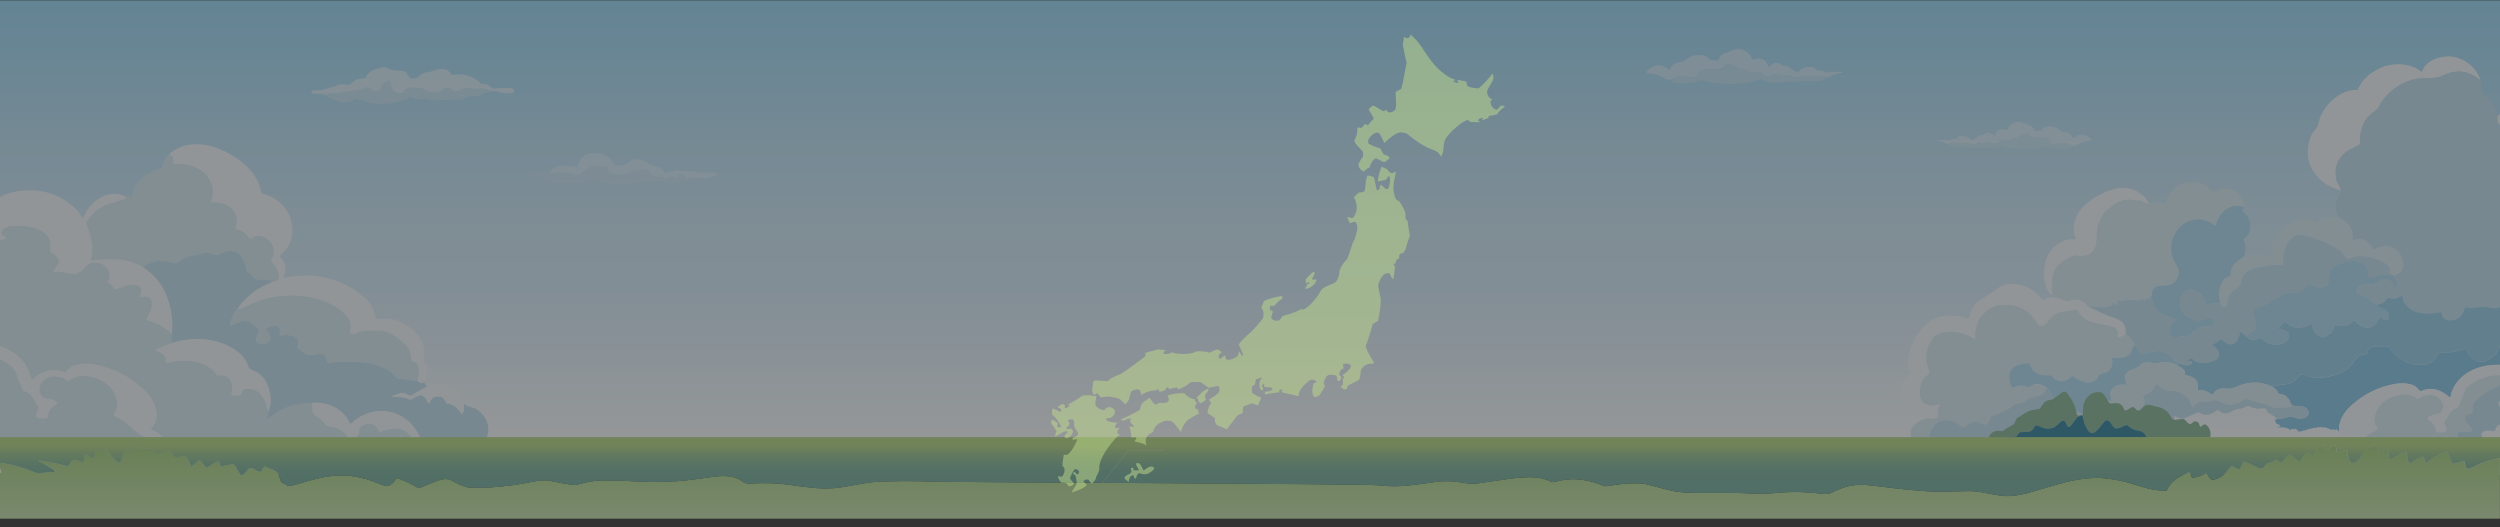 <?xml version="1.0" encoding="UTF-8"?>
<svg xmlns="http://www.w3.org/2000/svg" xmlns:xlink="http://www.w3.org/1999/xlink" viewBox="0 0 793.7 167.33">
  <rect x="0" y="0" width="793.7" height="167.33" fill="#333333" stroke="none"/>
  <defs>
    <style>
      .cls-1, .cls-2 {
        fill: none;
      }

      .cls-3 {
        fill: #a9daf1;
      }

      .cls-4 {
        fill: #f1f8fd;
      }

      .cls-5 {
        fill: #c0db8c;
      }

      .cls-6 {
        fill: #82c4e6;
      }

      .cls-7 {
        isolation: isolate;
      }

      .cls-8 {
        fill: url(#_名称未設定グラデーション_3);
      }

      .cls-9 {
        fill: url(#_名称未設定グラデーション_2);
      }

      .cls-10 {
        mix-blend-mode: multiply;
      }

      .cls-11 {
        clip-path: url(#clippath-1);
      }

      .cls-12 {
        clip-path: url(#clippath-3);
      }

      .cls-13 {
        clip-path: url(#clippath-4);
      }

      .cls-14 {
        clip-path: url(#clippath-2);
      }

      .cls-15 {
        clip-path: url(#clippath-7);
      }

      .cls-16 {
        clip-path: url(#clippath-6);
      }

      .cls-17 {
        clip-path: url(#clippath-8);
      }

      .cls-18 {
        clip-path: url(#clippath-5);
      }

      .cls-19 {
        fill: #92cce7;
      }

      .cls-20 {
        opacity: .4;
      }

      .cls-21 {
        opacity: .6;
      }

      .cls-22 {
        opacity: .5;
      }

      .cls-23 {
        fill: #2b7e9a;
      }

      .cls-24 {
        fill: #80b192;
      }

      .cls-2 {
        stroke: #898989;
        stroke-linecap: round;
        stroke-linejoin: round;
        stroke-width: .15px;
      }

      .cls-25 {
        fill: #bbdded;
      }

      .cls-26 {
        fill: url(#_名称未設定グラデーション);
      }

      .cls-27 {
        clip-path: url(#clippath);
      }

      .cls-28 {
        fill: #d4eaf4;
      }
    </style>
    <clipPath id="clippath">
      <rect class="cls-1" width="793.7" height="153.11"/>
    </clipPath>
    <linearGradient id="_名称未設定グラデーション" data-name="名称未設定グラデーション" x1="-84.03" y1="151.51" x2="-83.03" y2="151.51" gradientTransform="translate(34841.83 -18955.22) rotate(-90) scale(227.35 -227.35)" gradientUnits="userSpaceOnUse">
      <stop offset="0" stop-color="#fff"/>
      <stop offset=".24" stop-color="#d3eaf9"/>
      <stop offset=".34" stop-color="#cbe7f8"/>
      <stop offset=".47" stop-color="#b6e0f6"/>
      <stop offset=".6" stop-color="#9ed8f5"/>
      <stop offset="1" stop-color="#54c2f0"/>
    </linearGradient>
    <clipPath id="clippath-1">
      <rect class="cls-1" width="793.7" height="164.65"/>
    </clipPath>
    <clipPath id="clippath-2">
      <path class="cls-1" d="M740.72,141.48c-.7.35-1.21.8-1.51,1.35-.11.21-.54.23-.7.04l-.79-.95c-.26-.31-.89-.39-1.3-.15-1.3.73-1.4,1.6-1.71,2.59-.04.14-.31.2-.47.1-.72-.48-1.42-.58-2.11-.32-.89.34-1.26,1.35-1.67,1.99-.18.26-.72.32-1,.1l-2.58-1.98c-.82.53-1.4,1.15-1.75,1.86l-.55.47c-.1.09-.23.13-.4.13-.55,0-.91-.2-1.07-.59-.09-.2-.46-.27-.7-.13l-1.1.69c-.12.07-.26.11-.42.12-1.54.09-1.75.96-2.34,1.66-.24.29-.82.39-1.25.2l-4.69-2.13c-.15-.07-.36-.02-.42.09l-1.01,2.03c-.16.32-.44.38-.84.17l-1.44-.75c-.22-.11-.54-.07-.68.09l-1.19,1.38c-.84,1.24-2.16,2.13-3.96,2.7-.53.17-1.16.01-1.4-.34l-.95-1.4c-.11-.15-.4-.21-.6-.1-1.02.51-2.12.9-3.31,1.18-.62.14-1.01,0-1.16-.42l-.41-1.15c-.02-.08-.16-.11-.26-.07l-1.99.87c-2.56,1.25-4.24,2.85-5.05,4.79-.03.08-.14.14-.27.15-1.23.05-2.47-.04-3.73-.25-1.55-.26-3.79-.86-6.72-1.8-3.71-1.19-7.61-1.87-11.69-2.01-3.32.13-6.52.58-9.62,1.35-3.31.9-6.59,1.84-9.84,2.83-1.84.56-3.34.95-4.51,1.18-2.57.5-4.78.59-6.65.27-1.71-.29-3.11-.51-5.08-.91-1.88-.38-3.66-.54-5.34-.49-4.49.15-7.85.2-10.07.15-2.31-.05-5.35-.26-9.1-.64-1.95-.19-5.14-.57-9.56-1.12-2.5-.32-4.3-.45-5.41-.41-3.32.13-6.13,1.12-8.75,2.48-.9.46-2.25.53-3.28.39-4.96-.68-9.71-.73-14.71-.25-2.29.22-3.87.31-4.72.28-3.09-.12-6.15-.32-9.28-.31-3.74,0-7.48,0-11.22,0s-6.85-.37-9.47-1.12c-2.29-.65-4.62-1.25-6.98-1.81-4.05-.37-7.88.12-11.79.77-.34.06-.69.02-.98-.09-4.93-1.96-9.63-2.86-15.15-1.33-.78.21-1.19.22-1.9-.13-2.8-1.36-5.75-1.39-9.1-1.18-1.08.07-2.37.21-3.87.41-3.33.46-6.68.94-10.05,1.46-1.22.19-2.64.13-4.26-.16-3.35-.6-6.24-.73-9.35-.28-4.26.61-8.51,1.32-12.87,1.35-1.4.01-3.21-.11-5.45-.35-3.85-.41-136.06-.95-139.86-1.09-6.96-.26-13.84-.34-20.63.15-1.97.26-3.92.58-5.85.96-2.69.53-4.64.83-5.84.91-2.45.17-4.85.13-7.23-.13-2.27-.24-4.85-.57-7.72-.98-3.35-.48-7.37-.59-12.06-.34-1.32.07-2.1-.37-2.77-1.04-2.46-1.52-5.71-1.51-8.8-1.09-3.97.54-8.16,1.21-11.97,1.42-4.58.26-9.17.25-13.76-.03-2.98-.19-6.09-.27-9.33-.25-2.85.01-5.33.58-7.89,1.28-.62.17-1.31.2-2.07.08-2.39-.35-4.75-.78-7.07-1.28-1.94-.42-5.4.38-8.45.94-1.95.36-4.36.68-7.24.96-3.55.35-6.77.44-9.66.26-1.89-.12-4.18-1.47-5.66-2.27-1.21-.65-2.78-.45-4.14.02-2.01.68-3.81,1.61-5.79,2.31-.31.11-.69.08-.95-.08-1.71-1.04-3.69-1.99-5.94-2.87-.3-.12-.7-.02-.81.2-.42.8-1.13,1.49-2.14,2.05-.39.22-.96.25-1.41.08-1.37-.54-2.81-1.06-4.3-1.59-4.06-1.43-8.12-1.94-12.17-1.54-3.57.36-7.3,1.43-10.85,2.52-1,.31-2.08.53-3.22.66-.17.02-.35-.03-.45-.12-.32-.3-.5-.46-1.04-.65-.55-.2-.88-.49-.99-.87-.3-1.06-.59-1.86-.87-2.41-.87-.97-2.57-1.44-3.97-2.07-.2-.09-.48-.04-.57.11l-.79,1.33c-.1.17-.39.24-.64.17-.53-.18-1.01-.41-1.44-.7-.54-.37-1.01-.63-1.72-.37-.18.07-.34.21-.46.41-.34.56-.8,1.05-1.36,1.46-.33.24-.91.18-1.12-.11-.7-.95-1.26-1.86-1.69-2.71-.12-.24-.52-.38-.89-.31l-3.12.57c-.25.05-.51-.06-.57-.22l-.41-1.23c-.4-.07-.73,0-1.01.18-.93.61-1.82,1.18-2.68,1.69-.15.09-.39.06-.48-.06l-1.55-2c-.18-.24-.68-.26-.9-.04-.57.57-1.22,1.1-1.96,1.6-.13.09-.36.04-.39-.08-.21-.78-.61-1.61-1.22-2.5-.68-.99-2.11-.39-3.11-.11-.58.16-1.23-.11-1.28-.52-.07-.58-.41-1.04-1.02-1.38-1.39-.35-1.73,0-2.64.56-.58.35-1.47.52-2.01.06-.58-.5-1.14-.98-1.68-1.42-.27-.22-.73-.31-1.15-.22l-1.4.31c-.13.03-.26.01-.37-.04l-.82-.45c-.21-.11-.52-.03-.56.14l-.26,1.29c-.05.27-.58.35-.81.12l-.9-.89c-.26-.26-.83-.26-1.08,0-1.1,1.09-1.38,2.39-1.85,3.65-.11.29-.61.42-.99.26-.35-.14-.62-.32-.81-.53-.95-1.05-1.86-2.14-2.74-3.26-.1-.12-.35-.15-.49-.06l-.75.48c-.13.08-.27.1-.43.06-.4-.1-.75-.26-1.06-.47-.11-.08-.24-.1-.4-.06-.26.07-.45.31-.56.74.06.66-.05,1.18-.31,1.56-.26.38-.62.42-1.07.12l-1.3-.87c-.2-.13-.54-.06-.58.13l-.39,2.02c-.03.13-.23.21-.42.17-.06-.01-.12-.03-.17-.07-.96-.3-1.75-1.01-2.94-.53-.68.27-.77.99-.99,1.48-.12.27-.57.42-.97.31-2.74-.74-5.6-1.34-8.58-1.79-.18-.02-.23.02-.16.13.1.17.36.32.77.45,1.14.63,2.26,1.29,3.37,1.96.43.26.75.56.98.89.1.14-.06.31-.3.31-1.3.02-2.58.12-3.86.28-1.09.14-1.91-.05-2.76-.41-2.87-1.2-5.87-2.07-8.99-2.61-.65-.15-1.14-.21-1.48-.19v1.38l.41,1.69c.02.1-.03.14-.18.11-.08-.01-.15-.03-.23-.04v17.3h793.7v-21.89c-3.15.51-6,1.44-8.54,2.79-.41.21-.84.38-1.3.5-.58.15-.92.02-1.04-.39l-.51-1.9c-.02-.07-.14-.12-.24-.09l-2.42.74c-.68.21-1.12.07-1.32-.41l-1.11-2.68c-.05-.19-.17-.35-.35-.46-.12-.08-.25-.09-.41-.05-2.46.73-4.41,1.8-5.85,3.2-.18.18-.6.12-.66-.09l-.41-1.36c-.07-.23-.47-.34-.77-.21-1.16.5-2.25,1.09-3.27,1.76-.32.21-.87.09-.93-.2l-.66-3.17c-.02-.11-.22-.16-.34-.09l-4.42,2.4c-.24.13-.61.03-.64-.18l-.3-2.91c-.02-.16-.3-.26-.51-.17-.64.26-1.27.58-1.9.96-.12.07-.31.06-.56-.04-.35-.41-.56-.88-.63-1.4-.04-.26-.39-.44-.78-.41-1.3.11-2.88,1.5-3.55,2.18-.72,1.39-1.5,2.35-2.34,2.86-.76.47-1.41.4-1.92-.21-.39-.47-.65-1.6-.78-3.4-1.08-.24-1.77.16-2.5.53-.39.2-.95.03-.98-.29l-.15-1.48c-.02-.21-.28-.35-.56-.35-.11,0-.23.02-.33.08"/>
    </clipPath>
    <linearGradient id="_名称未設定グラデーション_2" data-name="名称未設定グラデーション 2" x1="-83.99" y1="151.47" x2="-83" y2="151.47" gradientTransform="translate(36207.27 -19485.73) rotate(-90) scale(236.43 -236.43)" gradientUnits="userSpaceOnUse">
      <stop offset="0" stop-color="#fff"/>
      <stop offset=".56" stop-color="#fff"/>
      <stop offset=".62" stop-color="#fbfdf9"/>
      <stop offset=".7" stop-color="#f0f7eb"/>
      <stop offset=".78" stop-color="#dfeed3"/>
      <stop offset=".87" stop-color="#c7e2b1"/>
      <stop offset=".96" stop-color="#a8d286"/>
      <stop offset="1" stop-color="#97c96e"/>
    </linearGradient>
    <clipPath id="clippath-3">
      <path class="cls-1" d="M0,138.73v8.22c.34-.02.83.04,1.48.19,3.12.54,6.11,1.41,8.99,2.61.86.36,1.67.55,2.76.41,1.27-.17,2.56-.26,3.86-.29.24,0,.39-.17.3-.31-.23-.33-.55-.63-.98-.89-1.11-.67-2.23-1.33-3.37-1.96-.41-.13-.67-.28-.77-.45-.07-.11-.01-.15.16-.13,2.98.45,5.84,1.04,8.58,1.79.4.11.84-.04.97-.31.22-.49.31-1.21.99-1.48,1.19-.48,1.98.23,2.94.53.06.03.12.06.17.07.19.04.39-.04.42-.17l.39-2.02c.03-.18.38-.26.58-.13l1.3.87c.45.3.8.26,1.07-.12.26-.38.37-.9.31-1.56.11-.43.3-.67.56-.74.15-.04.29-.02.4.06.3.22.66.38,1.06.48.16.04.3.02.43-.06l.75-.48c.15-.1.4-.07.49.06.88,1.12,1.79,2.2,2.74,3.26.19.21.46.38.81.53.38.16.88.02.99-.26.47-1.26.75-2.56,1.85-3.65.26-.26.82-.25,1.08,0l.9.89c.22.23.76.15.81-.12l.26-1.29c.03-.17.35-.26.56-.14l.82.45c.11.06.24.07.37.04l1.4-.31c.42-.09.87,0,1.15.22.54.45,1.1.92,1.68,1.42.54.46,1.42.29,2.01-.06.92-.56,1.26-.91,2.64-.56.61.34.95.8,1.02,1.38.05.41.7.68,1.28.52,1-.27,2.43-.87,3.11.11.61.89,1.02,1.72,1.22,2.51.03.12.26.17.39.08.74-.5,1.39-1.03,1.96-1.6.22-.22.72-.2.9.03l1.55,2c.09.12.33.15.48.06.86-.51,1.75-1.08,2.68-1.69.28-.18.61-.24,1.01-.18l.41,1.23c.06.17.32.27.57.22l3.12-.57c.38-.07.77.07.89.31.43.86.99,1.76,1.69,2.71.21.29.79.35,1.12.11.56-.41,1.01-.89,1.36-1.46.13-.21.28-.34.46-.41.71-.26,1.18,0,1.72.37.43.29.91.53,1.44.7.24.08.54,0,.64-.16l.79-1.33c.09-.15.37-.21.57-.11,1.4.63,3.1,1.1,3.97,2.07.28.54.57,1.34.87,2.41.11.38.44.67.99.87.54.19.72.36,1.04.65.1.09.27.14.45.12,1.15-.13,2.22-.35,3.22-.66,3.54-1.09,7.27-2.16,10.85-2.52,4.05-.4,8.11.11,12.17,1.54,1.5.53,2.93,1.05,4.3,1.59.45.17,1.01.14,1.41-.08,1.01-.57,1.72-1.25,2.14-2.05.11-.22.51-.31.81-.2,2.26.88,4.24,1.83,5.94,2.87.26.16.64.19.95.08,1.99-.7,3.78-1.62,5.79-2.31,1.36-.46,2.93-.67,4.14-.02,1.48.8,3.77,2.15,5.66,2.27,2.89.18,6.11.09,9.66-.26,2.87-.28,5.29-.6,7.24-.96,3.05-.56,6.51-1.36,8.45-.94,2.32.5,4.68.92,7.07,1.27.76.11,1.45.09,2.07-.08,2.56-.7,5.04-1.27,7.89-1.28,3.24-.01,6.36.07,9.33.25,4.6.29,9.18.3,13.76.03,3.81-.22,8-.89,11.97-1.42,3.09-.42,6.34-.43,8.8,1.09.67.67,1.45,1.12,2.77,1.04,4.69-.26,8.71-.15,12.06.34,2.87.41,5.45.74,7.72.99,2.37.26,4.78.3,7.23.13,1.21-.08,3.15-.39,5.84-.92,1.93-.38,3.88-.7,5.85-.96,6.79-.49,13.67-.41,20.63-.15,3.79.14,136.01.68,139.86,1.09,2.24.24,4.05.35,5.45.35,4.36-.03,8.61-.73,12.87-1.35,3.11-.45,6-.32,9.35.28,1.62.29,3.04.34,4.26.16,3.37-.51,6.72-1,10.05-1.46,1.5-.21,2.79-.35,3.87-.42,3.35-.21,6.3-.18,9.1,1.18.71.35,1.12.34,1.9.13,5.52-1.54,10.22-.64,15.15,1.33.29.12.65.15.98.09,3.91-.65,7.74-1.15,11.79-.77,2.36.56,4.69,1.16,6.98,1.81,2.63.74,5.79,1.12,9.47,1.12s7.48,0,11.22,0c3.12,0,6.19.19,9.28.31.86.04,2.43-.06,4.72-.27,4.99-.48,9.75-.43,14.71.25,1.03.14,2.38.07,3.28-.39,2.62-1.36,5.43-2.36,8.75-2.48,1.11-.04,2.91.09,5.41.41,4.42.55,7.6.93,9.56,1.12,3.76.38,6.79.59,9.1.64,2.23.05,5.59,0,10.07-.15,1.68-.05,3.46.11,5.34.49,1.97.4,3.36.62,5.08.91,1.87.31,4.09.23,6.65-.27,1.18-.23,2.68-.62,4.51-1.18,3.25-.99,6.52-1.93,9.84-2.83,3.1-.77,6.3-1.22,9.62-1.35,4.08.15,7.98.82,11.69,2.01,2.93.94,5.17,1.54,6.72,1.81,1.25.21,2.49.3,3.73.25.13,0,.24-.06.27-.15.81-1.94,2.49-3.54,5.05-4.79l1.99-.87c.1-.05.24,0,.26.07l.41,1.15c.15.42.53.56,1.16.42,1.18-.28,2.28-.67,3.31-1.18.2-.11.5-.06.6.1l.95,1.4c.24.35.87.51,1.4.34,1.8-.57,3.12-1.46,3.96-2.7l1.19-1.38c.14-.16.46-.2.68-.09l1.44.75c.4.21.68.15.84-.17l1.01-2.03c.06-.12.26-.16.42-.1l4.69,2.13c.42.19,1,.1,1.25-.2.59-.7.8-1.57,2.34-1.66.16,0,.3-.05.42-.12l1.1-.69c.23-.14.61-.08.7.13.16.39.51.59,1.07.59.16,0,.3-.04.4-.12l.55-.47c.35-.72.93-1.34,1.75-1.86l2.58,1.98c.29.22.82.16,1-.1.42-.64.78-1.65,1.67-1.99.69-.26,1.4-.16,2.11.32.15.1.42.05.47-.1.31-.99.42-1.87,1.71-2.59.41-.23,1.04-.15,1.3.15l.79.95c.16.19.58.17.7-.04.3-.55.8-1,1.51-1.35.35-.18.87-.02.9.27l.15,1.48c.03.32.59.49.98.29.73-.37,1.42-.77,2.5-.53.13,1.8.39,2.94.78,3.41.51.61,1.16.68,1.92.21.84-.52,1.62-1.47,2.34-2.86.68-.68,2.26-2.07,3.55-2.18.39-.03.74.15.78.41.07.52.28.98.63,1.39.24.1.43.11.56.04.63-.38,1.26-.7,1.9-.96.21-.09.49,0,.51.17l.3,2.91c.02.21.39.32.64.18l4.42-2.4c.12-.07.32-.02.34.09l.66,3.17c.06.29.61.41.93.2,1.01-.67,2.1-1.26,3.27-1.76.3-.13.7-.02.77.21l.41,1.36c.06.21.48.26.66.09,1.44-1.41,3.4-2.47,5.85-3.21.15-.05.29-.03.41.05.18.12.3.27.35.46l1.11,2.68c.2.48.64.62,1.32.41l2.42-.74c.1-.03.22.01.24.09l.51,1.9c.11.41.46.54,1.04.39.46-.12.89-.28,1.3-.5,2.54-1.35,5.39-2.28,8.54-2.79v-6.76H0Z"/>
    </clipPath>
    <linearGradient id="_名称未設定グラデーション_3" data-name="名称未設定グラデーション 3" x1="-69.39" y1="152.17" x2="-68.39" y2="152.17" gradientTransform="translate(-1843.94 1163.68) rotate(90) scale(14.73 -14.73)" gradientUnits="userSpaceOnUse">
      <stop offset="0" stop-color="#b0d480"/>
      <stop offset="0" stop-color="#afd380"/>
      <stop offset=".2" stop-color="#93c18b"/>
      <stop offset=".39" stop-color="#7fb494"/>
      <stop offset=".58" stop-color="#73ac99"/>
      <stop offset=".78" stop-color="#70aa9b"/>
      <stop offset="1" stop-color="#70aa9b"/>
    </linearGradient>
    <clipPath id="clippath-4">
      <rect class="cls-1" width="793.7" height="164.65"/>
    </clipPath>
    <clipPath id="clippath-5">
      <rect class="cls-1" x="522.67" y="15.6" width="62.49" height="11.07"/>
    </clipPath>
    <clipPath id="clippath-6">
      <rect class="cls-1" x="614.61" y="38.65" width="49.45" height="8.76"/>
    </clipPath>
    <clipPath id="clippath-7">
      <rect class="cls-1" x="98.93" y="21.32" width="64.37" height="11.64"/>
    </clipPath>
    <clipPath id="clippath-8">
      <rect class="cls-1" x="166.52" y="48.55" width="61.18" height="10.12"/>
    </clipPath>
  </defs>
  <g class="cls-7">
    <g id="_レイヤー_2" data-name="レイヤー 2">
      <g id="_レイヤー_1-2" data-name="レイヤー 1">
        <g class="cls-22">
          <g class="cls-27">
            <rect class="cls-26" x="0" y=".11" width="793.7" height="150.52"/>
          </g>
          <g class="cls-11">
            <path class="cls-4" d="M787.5,25.61c-3.3-2.93-6.9-3.62-10.81-2.1-.65.25-1.29.51-1.94.77-.65.27-1.32.42-2.01.44-1.17.05-2.35.1-3.56.14-1.39.05-2.55.22-3.5.51-4.73,1.43-8.3,4.38-10.71,8.85-.5.93-2.06,1.69-2.74,2.39-2.39,2.41-3.04,5.47-3.02,8.81,0,.27-.15.52-.4.65-1.2.62-2.63,1.22-3.63,1.94-3.08,2.2-4.23,5.24-3.44,9.12.08.4.31.92.7,1.54.36.58.58,1.18.69,1.81-3.04-.91-5.4-2.27-7.1-4.06-3.49-3.7-4.25-8.15-2.3-13.34.47-.83,1.03-1.62,1.68-2.36.22-.25.44-.67.49-.94,1.04-5.31,5.25-10.02,10.67-11.15.54-.11,1.12,0,1.7-.08.13-.02.23-.09.29-.2.47-.88.98-1.75,1.52-2.6.38-.6.95-.85,1.43-1.41.27-.32.53-.56.77-.73.29-.2.59-.41.88-.62,1.91-1.2,3.56-1.95,4.94-2.25,3.4-.72,7.68-.44,10.45,1.94.16.14.41.07.48-.13,1.06-3.03,4.52-4.43,7.63-4.62,2.39-.15,4.71.57,6.97,2.16,1.94,1.38,3.23,3.22,3.87,5.52"/>
            <path class="cls-25" d="M787.5,25.61l.46,3.64c.04.35.26.65.58.8.69.33,1.29.85,1.82,1.54,1.17,1.57,2.07,3.31,2.69,5.21-.27.97-.16,1.8.31,2.48,1.75,2.54,4.68,2.14,7.46,2.26,2.78.12,5.13,1.54,5.83,4.25.38,1.5,1.14,2.57,2.75,3.06,2.55.77,4.9.29,7.06-1.43.42-.33,1.37-1.24,2.86-2.71,1.44-1.43,3.33-2.11,5.66-2.06v34.1c-1.5.1-2.91.5-4.24,1.21-1.94,1.03-1.74,2.49-2.26,4.29-.11.37-.4.66-.77.76-.58.16-1.26.21-2.04.14-1.98-.17-2.37-1.72-2.89-3.31-.07-.22-.25-.38-.47-.42-.54-.1-1.08-.05-1.61.17-2.11.86-2.73,2.66-3.02,4.73-.31,2.16-1.87,3.04-3.64,3.92-.12.06-.21.14-.28.26-.7,1.13-.98,2.76-1.21,4.07-.07.37-.17.62-.32.76-.78.73-2.52.04-3.32-.47-.8-.51-1.37-.29-2.05.29-.58.49-1.27.79-2.07.89-.22.03-.33.27-.22.46.32.51.72,1.27.55,1.87-.26.9-1.69,1.34-2.52,1.46-.47.07-1.14.02-2.02-.17-2.16-.44-3.75-.1-5.76.1-.62.06-1.25-.2-1.92-.18-.13,0-.23.06-.29.18-.3.59-.45,1.32-.77,1.82-.97,1.51-2.39,2.21-4.27,2.11-1.41-.08-2.22-.86-2.43-2.35-.02-.15-.17-.26-.32-.22-4.02.9-8.96.81-11.44-2.95-.39-.6-.45-1.34-.6-2.03-.03-.13-.17-.2-.29-.14-1.12.6-2.52,1.29-3.75.62-.33-.18-.74-.07-.94.25-.65,1.04-1.57,1.66-2.75,1.85-.85-.24-1.59-.64-2.22-1.19-.55-.48-1.01-.8-1.4-.97-.91-.4-1.83-.78-2.77-1.14-.13-.05-.24-.14-.32-.26-.36-.56-.32-1.14.11-1.75.91-1.26,1.92-1.62,3.38-1.36.55.1,1.12.12,1.7.08,1.05-.08,1.81-1.14,2.73-1.44,1.04-.35,2-.12,2.87.69.56.52.88,1.03.96,1.52.12.72.39.78.81.18.36-.52.36-1.15-.02-1.9-.3-.59-.59-1.14-.86-1.64,1-.28,1.79-.79,2.37-1.53.54-.69.74-1.53.62-2.53-.55-4.53-5.33-6.92-9.18-4.17-.1.08-.25.04-.3-.08-.97-2.09-3.84-4.49-6.2-2.88-.22.15-.52-.04-.47-.31.34-1.84-.12-3.45-1.39-4.83-.9-.98-1.85-1.69-2.85-2.14-1.19-2.1-1.38-4.03-.56-5.78.62-1.34.99-2.28,1.11-2.82-.1-.63-.33-1.24-.69-1.81-.39-.63-.62-1.14-.7-1.54-.79-3.88.36-6.92,3.44-9.12,1-.72,2.43-1.32,3.63-1.94.24-.12.4-.38.4-.65-.02-3.34.64-6.4,3.02-8.81.68-.69,2.25-1.46,2.74-2.39,2.41-4.47,5.98-7.42,10.71-8.85.94-.29,2.11-.46,3.5-.51,1.21-.05,2.39-.09,3.56-.14.69-.03,1.36-.18,2.01-.44.65-.27,1.29-.52,1.94-.77,3.91-1.52,7.51-.83,10.81,2.1"/>
            <path class="cls-4" d="M824.96,28.46v14.18c-2.34-.06-4.22.63-5.67,2.06-1.49,1.48-2.44,2.38-2.86,2.71-2.16,1.72-4.51,2.2-7.06,1.43-1.61-.48-2.36-1.56-2.75-3.05-.69-2.7-3.04-4.13-5.83-4.25-2.77-.12-5.7.29-7.46-2.26-.48-.69-.58-1.51-.31-2.48,2.34-2.25,5.25-3.2,8.71-2.82,3.06.32,5.43,1.73,7.12,4.22.37.54.57,1.14.78,1.77.04.12.12.17.26.15.64-.1,1.08-.16,1.77-.04.33.06.67.08,1,.08.13,0,.21-.07.23-.2.13-.89.15-1.73.46-2.56.22-.6.46-1.21.71-1.83.23-.57.54-1.12.95-1.64,2.49-3.22,5.8-5.03,9.94-5.46"/>
            <path class="cls-28" d="M712.56,65.76c-2.86-.79-5.17-.22-6.93,1.69-1.06,1.16-1.77,2.46-2.13,3.92-.05.21-.3.29-.47.16-4.35-3.33-10.07-2.01-12.57,2.81-1.43,2.75-1.54,5.5-.33,8.26.64,1.47,1.89,2.54,1.57,4.29-.43,2.36-1.84,3.64-4.26,3.82-2.07.16-3.74-.24-4.24,2.39-.12.12-.16.33-.12.64.02.12-.02.21-.12.27l-.13.08c-.1.07-.15.16-.13.28.03.21-.03.38-.18.53-.03.03-.06.03-.09-.01-.02-.04-.03-.07-.03-.11,0-.09-.06-.13-.15-.12l-.84.14c-.13.02-.24.12-.26.25l-.03.15c-.05.22-.13.24-.26.05-.15-.21-.33-.36-.55-.45-.15-.07-.25-.03-.3.14-.03.1-.07.2-.1.29-.06.15-.12.15-.2,0-.04-.07-.07-.14-.09-.22-.05-.2-.15-.23-.3-.08-.05.05-.07.11-.07.17,0,.15-.07.26-.21.32-.22.1-.42.07-.59-.09-.1-.09-.22-.13-.35-.13l-3.61.08c-.12,0-.22.05-.3.15-.09.11-.21.14-.36.11-.05-.01-.1-.04-.12-.1-.02-.03-.04-.06-.06-.09-.08-.09-.15-.08-.2.03-.05.11-.14.16-.27.17-.07,0-.13-.02-.18-.06-.03-.02-.05-.04-.09-.06-.11-.07-.2-.06-.29.04-.14.14-.29.21-.44.18-.18-.03-.21.03-.1.16.08.1.13.21.16.35.06.26-.03.42-.28.5-.55.18-.93.14-1.14-.13-.06-.08-.06-.14,0-.22.05-.07.06-.14.02-.19-.13-.18-.41-.13-.48.08-.08.27-.03.47.14.6.11.07.12.17.05.27l-.08.13c-.07.1-.21.12-.3.04-.04-.04-.08-.06-.13-.08-.09-.04-.17,0-.22.08-.06.11-.16.17-.29.18-.15.01-.25.02-.27.03-.68.17-1.36.21-2.04.12-.75-.1-1.3-.14-1.64-.14-.54,0-1.09-.02-1.65-.07-.07,0-.1.02-.1.09v.15c0,.07.04.1.11.1.29.01.52.11.69.29.11.13.25.16.41.1.18-.06.32,0,.43.17.09.15.22.22.4.21.28,0,.43.15.43.48-.69-.3-1.4-.58-2.1-.84-.73-.27-1.3-.67-1.7-1.21-1.29-1.7-3.13-2.2-5.51-1.47-.69.21-1.35.15-1.99-.18-1.08-.56-2.19-.86-3.36-.92-.02-.25-.25-.53-.68-.82l.44.04c.13.01.19-.05.19-.17-.04-1.78-.35-3.39,0-5.3.12-.66.33-1.33.64-1.99.4-.86.76-1.45,1.08-1.77,1.12-1.12,2.52-2.08,4.2-2.87.35-.17.81-.11,1.22-.33.11-.06.24-.08.36-.06,2.36.35,4.34.27,5.72-1.8.54-.81.82-1.76.85-2.86.03-1.18.09-2.35.18-3.49.06-.72.29-1.4.44-2.1.03-.13.09-.24.19-.33.27-.26.42-.58.47-.96.02-.14.07-.27.15-.38.23-.32.44-.66.62-1.04.18-.38.45-.72.82-1.05.39-.34.79-.69,1.21-1.04.81-.68,1.64-1.27,2.49-1.77.24-.14.49-.23.77-.25.32-.04.62-.17.92-.41.14-.11.31-.16.49-.16.43.02.85,0,1.29-.05.39-.04.81-.03,1.27.04.92.14,1.85.24,2.78.28.13,0,.25.04.36.11.7.44,1.18.71,1.45.79.29.09.43-.07.46-.47l.36.42c.09.11.2.14.34.09,1.53-.6,3.05-.6,4.58.01.18.07.37-.04.4-.23.2-1.39.81-2.64,1.83-3.73,2.16-2.34,4.89-3.25,8.19-2.74,1.97.31,3.67,1.46,4.74,3.15.05.08.17.11.25.05,4.05-2.8,9.55-.69,9.9,4.6"/>
            <path class="cls-4" d="M681.97,64.14c-.02.4-.17.56-.46.47-.27-.08-.75-.35-1.45-.79-.11-.07-.23-.11-.36-.11-.93-.04-1.86-.13-2.78-.28-.46-.07-.88-.09-1.27-.04-.44.05-.86.07-1.29.05-.18,0-.35.05-.49.16-.3.24-.6.38-.92.41-.27.03-.53.11-.77.25-.85.5-1.68,1.09-2.49,1.77-.42.35-.83.7-1.21,1.04-.36.32-.64.67-.82,1.05-.18.38-.39.73-.62,1.04-.08.11-.13.24-.15.38-.04.38-.2.71-.47.96-.1.09-.16.2-.19.33-.16.7-.38,1.38-.44,2.1-.09,1.14-.16,2.31-.18,3.49-.03,1.1-.31,2.06-.84,2.86-1.38,2.07-3.36,2.14-5.73,1.8-.12-.02-.25,0-.36.06-.41.22-.87.16-1.22.33-1.68.79-3.08,1.75-4.2,2.87-.32.32-.68.91-1.08,1.77-.31.66-.52,1.33-.64,1.99-.35,1.9-.03,3.51,0,5.3,0,.12-.06.18-.18.17l-.44-.04c-2.02-3.12-2.52-6.58-1.5-10.37.9-3.35,2.96-5.63,6.18-6.84.96-.36,1.99-.46,3.08-.31.28.04.48-.26.35-.5-1.86-3.53.29-8.13,3.03-10.54,2.6-2.29,5.6-3.92,9.03-4.91,3.42-.98,6.5-.31,9.23,2.01.7.6,1.25,1.29,1.64,2.06"/>
            <path class="cls-3" d="M712.56,65.76c-.06.18-.26.43-.62.73-.14.12-.15.33-.02.46.83.86,1.77,1.54,2.13,2.75.81,2.7.27,4.73-1.63,6.1-.16.12-.2.27-.12.45.21.48.47.9.54,1.44.15,1.11.06,2.31-.27,3.61-.23.18-.52.42-.88.72-.22.19-.53.4-.92.64-1.67,1.01-2.52,2.5-2.53,4.46,0,.32-.21.6-.52.69-1.19.35-2.01,1.09-2.46,2.19-.83,2.01-.91,4.16-.23,6.45-1.72-.29-3.28-.17-4.67.36-.11.04-.23-.04-.23-.16.01-1.66-.81-3.02-2.46-4.09-2.08-1.34-4.61-.48-5.33,1.91-1.08,3.58,1,6,4.25,7.08,1.23.41,2.61-.1,3.81-.41.58-.15,1.17-.14,1.72-.13.32,0,.49.16.52.47l.18,1.76c.03.31-.11.45-.42.42-2.47-.18-4.37-.06-6.17,1.85-.61.65-1.45,1.09-2.5,1.33-.15.03-.3.03-.45,0-.34-.08-.66-.07-.95.04-.66.25-1,.37-1,.37-.36.04-.71.05-1.04,0-.41-.05-.73-.26-.98-.61-1.14-1.66-.6-3.57.94-4.67.36-.25.24-.81-.18-.9-4.16-.89-7.41-3.26-6.86-7.98.5-2.63,2.17-2.23,4.24-2.39,2.41-.18,3.83-1.46,4.26-3.82.31-1.74-.93-2.82-1.57-4.29-1.21-2.76-1.1-5.51.33-8.26,2.5-4.82,8.21-6.15,12.57-2.81.17.13.42.05.47-.16.36-1.46,1.07-2.77,2.13-3.92,1.76-1.92,4.07-2.48,6.93-1.69"/>
            <path class="cls-28" d="M742.58,69.08c1,.44,1.95,1.15,2.85,2.14,1.27,1.39,1.73,3,1.39,4.83-.05.27.25.46.47.31,2.36-1.61,5.23.79,6.2,2.88.05.12.2.16.3.08,3.85-2.75,8.63-.37,9.18,4.16.12,1-.08,1.84-.62,2.53-.58.74-1.36,1.25-2.37,1.53-.36-.24-.76-.41-1.18-.51.12-1.59-.33-2.7-1.36-3.35-2.17-1.36-4.91-2.15-8.2-2.37-1.23-.08-2.37.52-3.53.89-.41.13-.85-.07-1.03-.45-.8-1.71-2.2-2.57-3.97-3.51-2.04-1.09-3.84-1.88-5.4-2.36-.97-.3-1.96-.61-2.97-.93-1.77-.56-3.01-.65-4.42.45-1.68,1.31-2.64,3.02-2.86,5.16-.1.94-.15,1.97-.13,3.06,0,.24-.19.44-.43.45-2.6.06-5.35.38-8.24.98-1.53.32-2.76.98-3.68,1.97-1.17,1.26-.61,3.47-2.21,4.36-2.34,1.3-3.44,3.29-3.28,5.95.01.15-.06.22-.2.22-.97.04-1.59-.33-1.88-1.09-.68-2.29-.6-4.44.23-6.45.46-1.11,1.28-1.84,2.46-2.2.31-.09.51-.37.52-.69.01-1.97.86-3.45,2.53-4.46.4-.24.7-.45.92-.64.35-.3.65-.54.88-.72,2.83-1,5.45-.91,7.87.28.14.07.21.02.22-.13.18-4.27,2.18-7.7,5.99-10.29,2.11-1.44,5.42-2.46,7.68-1.1.33.2.66.4.99.6.12.07.28.06.38-.04,1.84-1.58,4.13-2.09,6.88-1.54"/>
            <path class="cls-25" d="M758.82,87.03c-.87.06-1.75.12-2.65.21-.48.04-1.16.21-2.02.5-.67.22-1.35.36-2.07.4-.29.02-.4-.11-.34-.39.31-1.61-.16-2.9-1.41-3.85-2.39-1.81-6.08-.94-8.58.38-.49.26-.95.6-1.35,1-1.07,1.07-.94,2.62-1.08,4.03-.1,1.03-.74,1.64-1.93,1.85-1.41.25-2.76-.09-4.03-1-.21-.15-.51-.08-.63.15-.93,1.75-2.48,2.63-4.65,2.64-1.09,0-1.96-.04-2.99.48-1.73.87-3.49,1.89-5.26,3.07-.58.39-1.44.69-2.57.9-1.25.23-1.92.98-1.65,2.29.18.9.38,1.79.59,2.68.19.82.2,1.79-.35,2.35-.22.23-.84.63-1.86,1.22-.35.2-.58.56-.7,1.07l-1.63-1.48c-.19-.17-.49-.08-.55.17-.41,1.81-1.18,3.98-3.52,3.55-.86-.16-1.39-.79-2.06-1.28-.32-.23-.75-.2-1.03.07-.55.52-1.15.92-1.82,1.22-.38.17-.38.35-.02.55,2.2,1.21,2.77,3.87-.06,4.83-2.21.75-4.97,1.11-6.59-.74-.09-.1-.2-.14-.33-.13-.46.04-.82.27-1.06.67-.16.27-.1.35.2.23.5-.19.86-.13,1.09.18.09.12.09.3,0,.42-.31.41-.72.64-1.22.67-.97.07-1.9-.09-2.78-.49-.89-.42-1.59-1.02-2.12-1.79-.34-.51-.68-.86-1.01-1.04-.76-.41-1.59-.5-2.24-.96-.46-.33-1.02-.4-1.67-.21-.39.11-.77.18-1.15.22-.39.03-.77.09-1.15.18-.73.16-1.46.32-2.2.49-.13.03-.26.01-.37-.05-.35-.18-.62-.48-.84-.87-.28-.52-.74-1.18-1.38-1.99-.57-1.13-1.58-2.29-3.02-3.46.29-2.32-.61-3.88-2.7-4.66-2.88-1.08-4.81-1.86-5.8-2.34,0-.33-.15-.49-.43-.48-.18,0-.31-.07-.4-.22-.11-.18-.25-.24-.43-.17-.16.06-.3.02-.41-.1-.17-.18-.4-.27-.68-.29-.07,0-.1-.04-.1-.1v-.15c0-.07.03-.1.09-.09.56.05,1.11.07,1.65.07.35,0,.89.05,1.64.15.68.09,1.36.05,2.04-.12.03,0,.12-.02.27-.03.13-.01.23-.07.29-.18.05-.08.12-.11.22-.08.05.02.09.04.13.08.09.08.23.06.3-.04l.08-.13c.07-.11.05-.2-.05-.27-.17-.13-.22-.33-.14-.6.06-.22.35-.26.48-.08.04.05.03.11-.02.19-.06.07-.06.14,0,.22.21.27.59.31,1.14.13.25-.08.34-.25.28-.5-.03-.13-.09-.25-.16-.35-.11-.13-.08-.19.1-.16.15.02.3-.04.44-.18.09-.09.19-.1.29-.04.03.02.06.04.09.06.06.04.12.06.18.06.12-.01.22-.07.27-.17.05-.11.12-.12.2-.03.02.03.04.06.06.09.03.05.07.08.12.1.16.04.28,0,.36-.11.08-.1.18-.15.3-.15l3.61-.08c.13,0,.25.04.35.13.17.16.37.19.59.09.14-.06.21-.16.21-.32,0-.07.02-.13.07-.17.15-.15.25-.12.31.08.02.08.05.15.09.22.07.14.14.14.2,0,.03-.09.07-.19.1-.29.05-.16.15-.2.3-.14.22.1.41.25.55.45.13.18.22.17.26-.05l.03-.15c.03-.13.13-.23.26-.25l.84-.14c.1-.02.15.02.15.12,0,.04.01.07.03.1.03.04.05.04.09.01.15-.14.22-.32.18-.52-.02-.12.02-.21.13-.28l.13-.08c.1-.06.14-.15.12-.27-.05-.31,0-.52.12-.64-.55,4.72,2.7,7.1,6.86,7.98.43.09.54.65.19.9-1.54,1.09-2.08,3.01-.95,4.67.25.36.57.56.98.61.33.04.68.04,1.04,0,0,0,.34-.12,1-.37.29-.11.61-.12.95-.04.15.04.3.04.45,0,1.06-.24,1.89-.68,2.5-1.33,1.79-1.9,3.69-2.02,6.17-1.84.31.02.45-.12.42-.42l-.18-1.76c-.03-.31-.2-.47-.52-.48-.55,0-1.14-.02-1.72.13-1.21.31-2.58.82-3.81.41-3.25-1.08-5.33-3.5-4.25-7.08.72-2.39,3.26-3.25,5.33-1.91,1.65,1.07,2.47,2.43,2.46,4.09,0,.12.12.2.23.16,1.39-.53,2.95-.65,4.67-.36.29.76.91,1.12,1.88,1.09.15,0,.21-.08.2-.22-.15-2.67.94-4.65,3.28-5.96,1.6-.89,1.04-3.1,2.21-4.36.92-.99,2.15-1.65,3.68-1.97,2.89-.6,5.64-.92,8.24-.98.24,0,.44-.2.43-.45-.01-1.09.03-2.12.13-3.06.23-2.14,1.18-3.85,2.86-5.16,1.41-1.09,2.65-1,4.42-.45,1.01.32,2,.63,2.97.93,1.55.48,3.36,1.27,5.4,2.36,1.77.94,3.17,1.8,3.97,3.51.18.39.62.58,1.03.45,1.15-.37,2.3-.97,3.53-.88,3.29.22,6.03,1.01,8.2,2.37,1.03.65,1.48,1.76,1.36,3.35"/>
            <path class="cls-19" d="M824.96,76.75v9.77c-1.41.4-2.74.93-3.99,1.59-1.03.55-1.46,1.41-1.28,2.59.03.18-.16.32-.33.25-3.46-1.51-10.76.01-13.5,2.62-1.1,1.05-1.42,2.73-.16,3.81,1.83,1.58,5.26,1.04,7.44.21.06-.02.13-.02.18.02.11.07.15.14.13.23-.02.09-.07.16-.14.22-1.36,1.13-2.46,3.46-1.29,5.03.64.87,1.53,1.31,2.68,1.34,3.12.07,5.48-1.26,7.08-4,.56-.96.92-2.01,1.08-3.13.05-.38.43-.63.8-.54l1.31.34v12.76c-5.97.8-11.32,1.1-16.06.89-3.96-.18-8.6-.54-13.92-1.1-.37-.04-.72-.07-1.07-.11-.13-.01-.21.04-.25.17-.78,2.53-2.47,4.18-5.08,4.95-1.07.31-2.1.13-3.1-.54-1.28-.87-2.15-1.93-2.61-3.18-.07-.19-.27-.29-.47-.22-2.59.92-5.26,1.36-8,1.33-.28,0-.54.17-.64.43-.92,2.28-2.7,3.4-5.35,3.36-4.05-.06-7.35-1.87-9.89-5.44-.21-.29-.48-.44-.81-.46-1.62-.07-3.1-.01-4.44.16-.97.13-1.5.61-1.59,1.42-.07.62-.71.95-1.27,1-1,.1-1.69.34-2.33,1.21-1.29,1.78-2.38,3.18-4.26,4.17-1.93,1.02-4.05,1.67-6.36,1.96-2.11.26-4.2-.08-6.27-1.03-.38-.17-.84-.05-1.08.29-.96,1.32-2.2,2.22-3.73,2.7-.22.07-1.05.18-2.49.34-.86.1-1.68.3-2.48.62-1.38-.66-2.71-1.07-3.99-1.23-2.55-.31-5.19.17-7.9,1.45-.55.26-1.06.4-1.53.4-.48.01-1,0-1.56-.05-1.86-.15-3.14.46-3.84,1.84-.07.14-.18.18-.32.09-.42-.26-.85-.51-1.28-.77-.96-.57-1.86-.65-2.93-.62-.26,0-.36-.11-.31-.37.54-2.91-1.38-3.93-3.76-4.4-.2-.04-.3-.16-.28-.37.04-.55-.07-.97-.33-1.26-.33-.38-1.04-.9-2.11-1.57-.02-.05-.03-.09-.03-.13-.02-.12.03-.19.14-.21l.54-.11c.88.4,1.81.57,2.78.49.5-.04.91-.26,1.22-.67.09-.13.09-.3,0-.42-.23-.31-.59-.37-1.09-.18-.29.11-.36.04-.2-.23.24-.4.6-.63,1.06-.67.13-.01.24.03.33.13,1.61,1.86,4.38,1.49,6.59.74,2.83-.96,2.26-3.62.06-4.83-.36-.2-.36-.38.02-.55.66-.3,1.27-.71,1.82-1.22.29-.27.72-.3,1.03-.07.68.49,1.2,1.12,2.06,1.28,2.34.43,3.1-1.74,3.52-3.55.05-.25.36-.35.55-.17l1.63,1.48c1.42,1.31,2.78.91,4.38.25.12-.05.21-.02.29.08,1.55,2.08,4.13,2.3,6.32,1.81,1.11-.24,2.5-1.37,2.45-2.64-.05-1.46-2.19-2.02-3.36-2.04-.16,0-.23-.2-.12-.31l1.94-1.82c.16-.15.41-.16.58-.03,1.29,1.02,2.52,1.87,4.27,1.72,1.34-.11,2.55-.49,3.64-1.16.12-.08.29,0,.3.15.22,2.1,1.29,3.42,3.21,3.99.23.07.57.05,1.03-.05.14-.03.27-.11.36-.22.29-.33.64-.57,1.04-.72.2-.07.37-.19.5-.35.42-.52.69-1.16.82-1.91.07-.4.47-.64.85-.53,2.06.64,3.83.18,5.3-1.38.2-.21.54-.18.7.06,1.59,2.45,5.79,3.11,7.07-.07.13-.33.3-.63.5-.92.07-.11.18-.15.31-.12.74.15.96.78,1.67.81.97.03,1.23-1.01,1.14-1.75-.14-1.09-1.7-1.79-2.61-2.06-.3-.09-.52-.2-.66-.32-.32-.29-.39-.54-.2-.78,1.18-.2,2.1-.81,2.75-1.85.2-.32.61-.43.94-.25,1.23.67,2.63-.02,3.74-.62.12-.06.26,0,.29.14.14.69.2,1.44.6,2.03,2.48,3.76,7.42,3.85,11.44,2.95.15-.03.3.07.32.22.21,1.49,1.03,2.27,2.43,2.35,1.87.11,3.29-.6,4.27-2.11.32-.5.47-1.23.77-1.82.06-.12.16-.18.29-.18.68-.02,1.31.24,1.92.18,2.01-.2,3.6-.54,5.76-.1.88.18,1.55.24,2.02.17.83-.13,2.26-.57,2.52-1.46.17-.61-.23-1.36-.55-1.87-.11-.19,0-.43.22-.46.79-.11,1.48-.4,2.06-.89.69-.58,1.25-.8,2.05-.29.8.5,2.54,1.19,3.32.47.15-.14.26-.4.32-.76.23-1.3.52-2.93,1.21-4.07.07-.11.16-.2.28-.26,1.76-.88,3.32-1.76,3.63-3.92.3-2.07.92-3.86,3.03-4.73.53-.21,1.07-.27,1.61-.17.22.04.4.2.47.42.52,1.59.91,3.14,2.89,3.31.78.07,1.46.02,2.04-.14.37-.1.66-.39.77-.76.52-1.81.32-3.26,2.26-4.29,1.33-.7,2.74-1.11,4.24-1.21"/>
            <path class="cls-3" d="M758.82,87.03c.42.11.81.27,1.18.51.27.51.55,1.05.86,1.64.38.75.39,1.38.02,1.9-.42.6-.69.54-.81-.18-.08-.5-.4-1-.96-1.52-.87-.81-1.82-1.04-2.87-.69-.91.31-1.68,1.36-2.73,1.45-.58.04-1.14.02-1.7-.08-1.46-.26-2.47.1-3.38,1.36-.43.61-.47,1.19-.11,1.75.08.12.18.21.32.26.94.36,1.86.74,2.77,1.14.38.17.85.49,1.4.97.63.55,1.37.94,2.22,1.19-.18.23-.12.49.2.78.14.12.36.23.66.32.91.27,2.47.97,2.61,2.06.09.74-.17,1.78-1.14,1.75-.71-.03-.93-.66-1.67-.81-.13-.03-.23.02-.31.12-.2.29-.37.59-.5.92-1.27,3.19-5.48,2.52-7.07.07-.16-.24-.5-.27-.7-.06-1.47,1.56-3.23,2.01-5.3,1.38-.38-.12-.78.13-.85.53-.13.75-.4,1.39-.82,1.91-.13.16-.3.28-.5.35-.41.15-.76.38-1.04.72-.09.11-.22.19-.36.22-.46.1-.8.12-1.03.05-1.92-.56-2.99-1.89-3.21-3.99-.02-.15-.18-.23-.31-.15-1.09.66-2.31,1.04-3.64,1.15-1.76.15-2.99-.7-4.28-1.72-.17-.14-.42-.12-.58.03l-1.94,1.82c-.12.11-.04.31.12.31,1.17.02,3.31.57,3.36,2.04.04,1.27-1.34,2.4-2.45,2.64-2.18.48-4.77.27-6.32-1.81-.08-.1-.18-.13-.29-.08-1.6.66-2.96,1.06-4.38-.25.12-.52.35-.87.7-1.07,1.02-.58,1.64-.99,1.86-1.22.55-.56.53-1.54.35-2.35-.21-.89-.4-1.78-.59-2.68-.27-1.31.4-2.06,1.65-2.29,1.13-.21,1.99-.51,2.57-.9,1.77-1.18,3.53-2.2,5.26-3.07,1.03-.51,1.9-.47,2.99-.48,2.17-.01,3.72-.89,4.65-2.64.12-.23.42-.3.63-.15,1.27.91,2.62,1.24,4.03,1,1.19-.2,1.83-.82,1.93-1.85.14-1.41.02-2.95,1.08-4.03.4-.41.85-.74,1.35-1,2.5-1.32,6.19-2.19,8.58-.38,1.25.95,1.72,2.24,1.41,3.85-.05.28.06.41.34.39.71-.05,1.4-.18,2.07-.4.87-.29,1.54-.45,2.02-.5.9-.09,1.78-.16,2.65-.21"/>
            <path class="cls-4" d="M651.62,94.36c1.16.06,2.28.36,3.36.92.63.33,1.3.39,1.99.18,2.38-.73,4.22-.23,5.51,1.47.41.54.97.94,1.7,1.21.7.26,1.4.54,2.1.84.99.48,2.92,1.26,5.8,2.34,2.09.78,2.99,2.34,2.7,4.66-.61.72-1.35,1.08-2.22,1.07-.25,0-.42-.26-.33-.5.36-.87.25-1.61-.33-2.21-.39-.41-.98-.48-1.49-.66-.52-.18-1.07-.32-1.63-.43-2.16-.4-3.93-.82-5.31-1.26-1.59-.5-2.82-1.56-3.71-3.19-.21-.38-.53-.53-.97-.43-1.14.25-2.26.43-3.35.54-1.05.11-1.99.4-2.8.86-1.14.65-2.02,1.52-2.65,2.61-.23.39-.53.66-.91.82-.41.17-.83.27-1.27.29-.3.01-.58-.12-.74-.37-.67-.99-1.31-2.15-2.1-2.95-1.36-1.38-2.97-2.35-4.82-2.92-.69-.21-1.56-.32-2.59-.32-1.32,0-3.23-.24-4.38.4-.43.24-.89.47-1.36.69-.44.21-.85.49-1.23.84-.52.49-1.02.99-1.5,1.52-.51.56-.87,1.13-1.09,1.71-.36.98-.62,1.91-.79,2.79-.16.84-.17,1.75-.04,2.73.03.25-.05.3-.26.16-.11-.08-.21-.17-.31-.26-.16-.16-.35-.3-.57-.4-1.68-.76-3.14-1.27-4.39-1.54-2.28-.49-4.51-.26-6.71.71-.51.22-.92.57-1.23,1.03-.31.46-.6.94-.88,1.43-.01.03-.16.24-.42.63-.23.33-.34.71-.33,1.14,0,.13-.02.26-.07.37-.53,1.19-.66,2.43-.41,3.73.22,1.1.54,2.21.97,3.31.09.23.03.49-.15.66-.37.34-.75.69-1.14,1.04-.64.58-1.1,1.4-1.4,2.44-.35,1.21-.44,2.46-.28,3.74.14,1.16.69,1.96,1.64,2.4,1.42.66,2.77.74,4.05.23.55-.22.71-.06.46.48-.18.41-.41.8-.44,1.32-.04.7-.09,1.34-.14,1.92-.03.34-.3.6-.64.63-.21.02-.45.08-.7.19-.12.05-.24.06-.36.02-.85-.24-1.47-.31-1.87-.23-.7-.35-1.89-.87-3.54-1.56-2.49-1.03-4-3.1-4.54-6.2.04-.15.06-.3.04-.46.15-2.82,1.02-4.26,3.05-5.96.1-.08.12-.23.05-.33-.81-1.18-1.12-2.48-.92-3.91.36-2.57,1.17-5.03,2.46-7.4.91-1.68,2.48-3.06,3.83-4.4,3.49-2.77,8.59-2.91,12.73-1.38.23.08.47-.07.5-.31.2-1.69.88-3.2,2.04-4.52.43-.49,1.6-1.29,3.53-2.41.91-.53,2.1-1.34,3.56-2.44,1.21-.9,2.88-1.43,4.45-1.39,3.36.09,6.22,1.36,8.56,3.82.29.31.6.81.95,1.17.09.1.19.11.31.05.93-.46,1.92-.73,2.98-.8"/>
            <path class="cls-28" d="M674.76,105.98c1.44,1.18,2.44,2.33,3.02,3.46-.4.43-.67.87-.83,1.33-.23.71-.35,1.08-.36,1.09-.95,1.85-3.97,2.04-5.74,1.68-.16-.03-.3.11-.27.27.15.75.12,1.52-.07,2.31-.45,1.85-1.79,2.26-3.42,2.59-.38.08-.69.35-.82.72-.33.96-.99,1.57-1.98,1.84-2.35.65-4.02-.33-5.88-1.65-.25-.18-.6-.15-.81.08-1.66,1.82-4.7,1.95-6.14-.3-.07-.11-.17-.17-.3-.18-.44-.04-.88-.05-1.32-.02-2.81.16-4.6-1.03-5.37-3.58-.04-.15-.18-.24-.33-.24-1.52.07-3.59.31-4.73,1.19-2.16,1.65-1.68,4.32-.63,6.47.09.18.31.24.47.13,1.42-.93,2.92-.99,4.51-.2.17.09.38.07.53-.06,1.56-1.3,3.26-1.35,5.08-.17l.3.5c.06.09.05.19,0,.29l-.5.79c-.07.11-.16.21-.28.27-.14.08-.24.2-.29.36-.04.13-.13.22-.26.26l-2.67.97c-.11.04-.23.05-.35.03-.51-.1-.96.02-1.36.36-1.22,1.03-1.93,1.28-3.49,1.52-1.47.23-1.73,1.09-2.88,1.72-1.45.82-3.08,1.5-4.89,2.07-.43.14-.71.39-.83.76-.22.7-.95,2.46-1.87,2.1-.7-.27-1.37-.52-2.01-.75-1.43-.51-3.23.68-4.45,1.54-.17.12-.4.12-.58,0-1.02-.67-1.96-1.53-3.09-1.87-1.28-.38-2.6-.38-3.97,0-1.54.44-2.51,2.25-3.24,3.58-.11.2-.18.49-.2.87-.04.66.36,1.23.66,1.8.06.11.08.24.05.37-.17.8-.57,1.38-1.2,1.75-.46.27-1.11.37-1.93.32-1.61-.11-3.11-.49-4.5-1.14.33-.78.67-1.28,1.01-1.52.2-.14.31-.39.25-.63-.27-1.24-.5-2.36.36-3.48.98-1.28,2.46-2.22,4.42-2.81.4-.08,1.02,0,1.87.23.12.04.25.03.36-.02.25-.11.48-.17.7-.19.34-.03.61-.3.64-.63.05-.58.1-1.22.14-1.92.03-.51.26-.91.44-1.32.25-.54.09-.7-.46-.48-1.28.51-2.63.43-4.05-.23-.95-.44-1.5-1.24-1.64-2.4-.16-1.28-.07-2.53.28-3.74.3-1.05.77-1.86,1.4-2.44.39-.36.77-.71,1.14-1.05.18-.17.24-.43.15-.66-.43-1.1-.76-2.21-.97-3.31-.26-1.3-.12-2.54.41-3.73.05-.12.07-.24.07-.37,0-.43.1-.81.33-1.14.27-.4.41-.61.42-.63.28-.49.57-.97.88-1.43.31-.46.72-.8,1.23-1.02,2.2-.96,4.43-1.2,6.71-.71,1.25.27,2.71.78,4.39,1.54.22.1.41.23.57.4.09.1.2.18.31.26.21.14.29.09.26-.16-.13-.98-.12-1.89.04-2.73.17-.87.43-1.8.79-2.79.21-.58.58-1.15,1.09-1.71.48-.53.98-1.03,1.5-1.52.38-.35.78-.63,1.23-.84.47-.22.92-.45,1.36-.69,1.16-.64,3.06-.4,4.38-.4,1.04,0,1.9.11,2.59.32,1.85.57,3.46,1.54,4.82,2.92.79.8,1.44,1.96,2.1,2.95.16.25.45.38.74.37.43-.02.86-.12,1.27-.29.38-.15.68-.43.91-.81.63-1.09,1.52-1.96,2.65-2.61.82-.47,1.75-.75,2.8-.86,1.09-.11,2.21-.29,3.35-.54.43-.09.76.05.97.43.89,1.62,2.12,2.68,3.71,3.18,1.38.44,3.15.86,5.31,1.26.56.11,1.11.25,1.63.43.51.18,1.1.25,1.49.66.57.6.68,1.34.32,2.21-.09.24.08.49.33.49.87,0,1.61-.35,2.22-1.07"/>
            <path class="cls-6" d="M824.96,109.85v9.92c-3.85-1.09-7.14-.24-9.87,2.53-.02.02-.03.05-.02.07l.04.15c.04.11,0,.16-.12.17-.73.04-1.5,0-2.29-.11-.13-.02-.24-.07-.34-.16-.24-.22-.45-.47-.63-.75-.04-.05-.09-.07-.16-.06-.09,0-.15-.04-.18-.13-.15-.5-.53-.79-1.12-.89l-2.05-1.47c-2.73-1.68-5.71-2.29-8.92-1.85-.38.05-.63.04-.75-.05-.71-.53-1.44-.87-2.18-1.03-7.3-1.52-16.74,1.58-18.39,9.82-.03.14-.19.19-.3.1-2.57-2.28-5.73-3.51-9.01-1.93-.13.06-.26.04-.36-.06-.36-.32-.73-.69-1.09-1.1-1.32-1.46-4.91-1.47-6.79-1.14-5.39.95-10.1,3.3-14.14,7.06-2.09,1.95-3.97,4.87-3.63,7.95-.19.06-.46-.13-.81-.58-.03-.05-.09-.07-.15-.07-.05,0-.07.02-.09.06-.06.24-.2.29-.42.15-.33-.22-.66-.21-.98,0-.16.11-.27.07-.34-.11-.08-.21-.22-.28-.42-.2-.07.03-.12.01-.17-.04-.23-.26-.48-.3-.75-.14-.1.06-.13.03-.1-.07.02-.07.01-.13-.03-.19-.08-.1-.18-.14-.31-.09-.41.17-.8.14-1.16-.08-.07-.04-.12-.02-.16.05-.02.04-.03.08-.05.12-.05.15-.06.14-.05,0,0-.07-.04-.12-.13-.13-.05,0-.1,0-.14.04-.03.02-.05.04-.07.07-.04.05-.09.06-.15.01-.26-.2-.52-.17-.78.09-.11.11-.23.14-.37.09-.34-.1-.67-.05-.98.14-.11.07-.22.1-.35.09-.49-.04-.93.1-1.31.39-.1.08-.21.11-.34.11-.36-.01-.7.05-1.03.2-.41.18-.84.24-1.27.17-.13-.02-.22-.09-.27-.21-.27-.58-.72-.76-1.36-.52-.09.04-.18.03-.27-.02l-.14-.07c-.12-.06-.21-.04-.27.09-.03.06-.06.12-.09.18-.05.12-.13.15-.26.11-.1-.03-.18-.1-.24-.17-.08-.11-.18-.19-.3-.24-.75-.32-1.52-.47-2.31-.46-.13,0-.24.04-.35.12-.18.13-.37.1-.55-.08-.08-.07-.09-.15-.06-.25.05-.15.28-.12.29.04,0,.06.02.12.04.18.07.21.15.21.24.02.04-.09.07-.19.09-.29.02-.13-.02-.25-.12-.34-.3-.28-.65-.5-1.04-.64-.02,0-.04,0-.04.02-.01.05-.03.09-.07.11-.06.03-.09.01-.09-.05,0-.49-.13-.85-.4-1.08-.11-.09-.09-.14.05-.16.22-.03.45-.1.69-.21.15-.07.15-.11-.03-.12-.22-.01-.46-.05-.69-.11,0,0,0,0,0,0h0s0-.02.02-.02c.31.09.59.11.83.06,1.15.12,2.24-.02,3.28-.42.84-.33,1.27-.25,2.03.09,1.05.46,2.14.52,3.26.15,1.89-.62,1.75-2.77-.06-3.44-.72-.27-1.48-.38-2.25-.34-1.02.06-1.66-.16-1.9-.65-.45-1.23-1.16-2.17-2.13-2.81-.11-.07-.23-.11-.36-.12-.54-.04-1.01-.16-1.39-.33-.15-.07-.24-.18-.29-.33-.22-.67-.82-1.28-1.78-1.83.8-.32,1.62-.52,2.48-.62,1.44-.16,2.27-.27,2.49-.34,1.53-.48,2.77-1.38,3.73-2.7.25-.34.7-.46,1.08-.29,2.08.94,4.17,1.29,6.27,1.03,2.31-.29,4.43-.94,6.36-1.96,1.88-.99,2.97-2.39,4.26-4.17.63-.87,1.32-1.11,2.33-1.21.56-.05,1.19-.38,1.27-1,.09-.81.62-1.29,1.59-1.42,1.34-.18,2.82-.24,4.44-.17.33.02.6.17.81.46,2.54,3.57,5.84,5.38,9.89,5.44,2.65.04,4.44-1.08,5.35-3.36.1-.26.36-.43.64-.43,2.74.03,5.4-.41,8-1.33.19-.07.4.03.47.22.46,1.25,1.33,2.31,2.61,3.18,1,.67,2.03.85,3.1.54,2.61-.76,4.3-2.41,5.08-4.95.03-.12.12-.18.25-.16.35.03.71.07,1.07.11,5.32.56,9.96.92,13.92,1.1,4.74.21,10.09-.09,16.06-.89"/>
            <path class="cls-3" d="M677.78,109.44c.64.81,1.1,1.48,1.38,1.99.22.4.49.69.84.87.11.06.24.07.37.05.74-.17,1.47-.33,2.2-.49.38-.08.76-.14,1.15-.18.38-.03.76-.1,1.15-.22.65-.19,1.21-.12,1.67.2.66.46,1.49.55,2.24.96.33.18.67.53,1.01,1.03.52.77,1.23,1.37,2.12,1.79l-.54.11c-.12.02-.16.09-.15.21,0,.04.02.08.03.13-2.09-1.03-4.23-1.23-6.42-.6-.48.14-1.15.11-1.63-.03-1.02-.3-1.92-.32-2.7-.07-.36.12-.79.42-1.27.92-.46.47-.99.8-1.61.99-1.17.37-2.21.73-2.7,1.6-.59,1.05-.09,2.11.23,3.14.05.14-.06.29-.21.28-1.77-.07-2.89-.11-4.26,1.29-1.1,1.13-.61,2.24-.34,3.54.05.24-.18.43-.4.36-1.3-.44-2.58-.39-3.83.15-1.07.47-.98,1.26-1.16,2.16-.04.21-.24.37-.46.35-1.26-.09-2,.53-2.85,1.29-.24.21-.58.25-.87.1-1.7-.91-2.61-1.27-4.84-.76-1.07.24-1.32.89-1.77,1.75-.07.15-.24.23-.4.2-1.79-.27-3.39.26-4.81,1.58-.56-.24-1.01-.65-1.36-1.25-.07-.11.02-.25.14-.25,1.28-.01,2.43-.42,3.46-1.22.51-.4.79-.98.85-1.75.25-2.93-.64-5.24-2.69-6.95-1.82-1.19-3.52-1.13-5.08.17-.15.12-.36.15-.53.06-1.58-.79-3.08-.73-4.51.2-.16.11-.39.05-.47-.13-1.05-2.15-1.53-4.82.63-6.47,1.14-.87,3.2-1.12,4.73-1.19.15,0,.29.09.33.24.76,2.55,2.55,3.74,5.37,3.58.44-.03.88-.02,1.32.02.13.01.23.07.3.18,1.45,2.25,4.49,2.11,6.14.3.21-.23.56-.26.81-.08,1.85,1.33,3.53,2.3,5.88,1.65.98-.27,1.64-.89,1.98-1.84.13-.37.44-.64.82-.72,1.63-.33,2.98-.75,3.42-2.59.19-.79.22-1.56.07-2.31-.03-.16.11-.3.27-.27,1.77.36,4.79.17,5.74-1.68,0-.01.13-.38.36-1.09.15-.46.43-.9.83-1.33"/>
            <path class="cls-28" d="M691.26,115.93c1.08.68,1.78,1.2,2.11,1.58.26.29.36.71.32,1.26-.01.21.08.33.28.37,2.38.47,4.3,1.49,3.76,4.4-.05.25.06.38.31.37,1.07-.03,1.97.05,2.93.62.43.25.86.51,1.28.77.14.09.25.06.32-.09.69-1.38,1.97-2,3.84-1.84.56.05,1.08.07,1.56.05.47,0,.98-.14,1.53-.4,2.72-1.28,5.35-1.76,7.9-1.45,1.28.16,2.61.57,3.99,1.23.96.54,1.55,1.16,1.78,1.83.05.15.15.26.29.33.38.18.85.29,1.39.33.13.01.26.05.36.12.97.64,1.68,1.57,2.13,2.81.18.63.04.97-.44,1.03-1.43.17-2.89.25-4.39.23-.55,0-1.07-.14-1.53-.42-.82-.47-1.73-.78-2.74-.93-.61-.09-1.24-.27-1.92-.55-.42-.17-.88-.3-1.38-.39-.47-.08-.94-.2-1.42-.37-.44-.15-.78-.14-1.02.03-1.1.8-2.37,1.33-3.83,1.6-1.53.27-3.24-.57-4.63-1.24-.89-.43-1.58.12-2.45.18-1.22.1-2.43.2-3.65.29-.6.05-1.13.9-1.45,1.32-.21.28-.64.23-.77-.1-.39-.99-.72-2-1.49-2.73-.76-.72-1.63-1.3-2.59-1.72-1.36-.59-2.9-.1-4.27-.68-.86-.36-1.61-.87-2.26-1.52-.3-.3-.81-.2-.97.2-.62,1.57-1.79,2.57-3.51,3-.25.06-.38.35-.26.58.59,1.14.56,2.12-.09,2.92-1.2,1.48-3.7,1.59-5.5,1.25-.5-.09-.96.27-.99.78-.09,1.45-.66,2.59-1.93,3.4-.91.58-1.41,1.67-2.33,2.18-.87.49-1.81.77-2.79.84-2.62.2-4.75-.38-5.8-3.06-.12-.3-.49-.42-.76-.24-1.2.77-2.52,1.4-3.98,1.89-.48.16-1.18.15-2.11-.05-.18-.04-.34-.02-.51.05-1.06.44-2.62,1-3.66.64-.96-.34-.92-.98-1.06-1.82-.04-.26,0-.47.1-.64,1.42-1.33,3.02-1.85,4.81-1.58.17.03.33-.06.4-.2.45-.86.7-1.51,1.77-1.75,2.22-.51,3.14-.15,4.84.76.28.15.63.11.87-.1.85-.76,1.6-1.37,2.85-1.29.22.01.42-.14.46-.35.18-.9.09-1.69,1.16-2.16,1.25-.54,2.52-.59,3.83-.15.23.08.45-.12.4-.36-.26-1.3-.76-2.42.34-3.54,1.37-1.4,2.49-1.36,4.26-1.29.15,0,.26-.14.21-.28-.32-1.03-.82-2.09-.23-3.14.49-.87,1.52-1.22,2.7-1.59.62-.2,1.15-.53,1.61-.99.49-.5.91-.8,1.27-.92.78-.25,1.68-.24,2.7.07.48.14,1.16.17,1.63.03,2.19-.63,4.33-.43,6.42.6"/>
            <path class="cls-4" d="M808.21,119.12c.11.17.38.41.79.73.13.1.18.23.16.4-.02.14-.09.18-.22.14-.2-.07-.4-.04-.6.07-.1.06-.22.06-.33,0l-.94-.5c-.12-.07-.25-.11-.39-.12-1.07-.1-2.14-.17-3.21-.2-.45-.01-.9-.19-1.33-.15-.62.06-1.36.31-2.24.75-.15.07-.25.03-.3-.11,0-.02,0-.04.02-.06,0,0,.02,0,.03-.01.04-.01.04-.02,0-.03-.36-.07-.72-.08-1.09-.04-.66.07-1.22-.02-1.88-.06-.27-.01-.53-.08-.79-.18-1.48-.61-3.02-.79-4.62-.53-2.57.4-4.89,1.34-6.97,2.81-.58.41-1.05.87-1.41,1.36-.81,1.14-.93,2.42-1.52,3.53-.36.68-.55,1.13-.69,1.75-.1.44-.43.8-.87.93-1.12.34-1.83,1.04-2.45,2.12-.41.72-.84,1.44-1.27,2.15-.09.14-.11.3-.05.47.16.49.35.99.56,1.49.21.49.13.87-.23,1.12-.56.4-1.73.31-2.39.31-.41,0-.75-.32-.76-.73-.06-1.61-1.16-2.42-2.35-3.27-.34-.25-.31-.76.07-.96.69-.37,1.43-.62,2.22-.75.72-.12,1.2-.27,1.44-.45,1.35-.99,1.32-2.96.23-4.15-1.84-1.99-3.48-1.79-5.74-1.11-.52.16-.85.56-1.36.78-.14.06-.27.05-.4-.04-1.34-.85-2.43-1.29-3.28-1.33-2.77-.11-5.23.68-7.39,2.36-1.55,1.2-2.49,2.89-2.83,5.06-.17,1.1.18,2.25.83,3.13.2.27.09.65-.21.79-1.86.84-3.41,1.9-4.66,3.22-.52.54-1.08,1.02-1.67,1.41-.65.44-1.28.81-1.89,1.11-.97.49-1.91,1.02-2.83,1.6-.91.58-1.84,1.14-2.77,1.71-1.71-2.45,1.52-4.61,3.42-5.26.18-.06.23-.28.1-.42-.83-.86-1.33-1.89-1.52-3.07-.34-3.08,1.54-6.01,3.63-7.95,4.04-3.76,8.76-6.11,14.14-7.06,1.88-.33,5.47-.32,6.79,1.14.36.4.73.77,1.09,1.1.11.1.23.12.36.06,3.28-1.57,6.44-.34,9.01,1.93.11.1.27.04.3-.1,1.64-8.24,11.09-11.34,18.39-9.82.74.15,1.47.5,2.18,1.03.12.09.37.1.75.05,3.21-.44,6.19.17,8.92,1.85"/>
            <path class="cls-28" d="M808.21,119.12l2.05,1.47,2.2,2.87c.11.14.25.18.42.13.3-.1.61-.2.94-.29,2.12-.6,5.02.85,5.44,3.09.06.31-.27.55-.54.4l-2.05-1.09c-.91-.45-1.86-.75-2.89-.9-.24-.04-.48-.11-.71-.21-.21-.1-.43-.19-.67-.28-.13-.05-.24-.17-.32-.35-.05-.13-.14-.22-.25-.29-1.08-.68-2.05-1.11-2.9-1.27-1.68-.32-3.54-.12-5.37-.52-.74-.16-1.76-.08-3.06.26-.34.09-.66.22-.97.38-.7.37-1.39.43-2.1.07-1.21-.61-2.5-.64-3.87-.11-2.75,1.07-5.24,2.66-7.49,4.78-.97.91-1.28,2.04-.93,3.39.08.3-.09.6-.38.7-.73.24-2.09.32-2.1,1.44-.01,1.22,1.41,2.44,2.14,3.35.22.28.1.7-.24.8-.9.29-1.97.29-3.38.22-.68-.04-.99.29-.93.97l.05.57c.06.67.42,1.07,1.09,1.21,1.5.31,2.71.53,3.63.67,1.11.16,2.07-.05,2.81-.91.22-.26.44-.46.67-.6,1.54.14,2.96.26,4.26.38.89.07,1.72.91,2.66,1.15.82.2,1.55.23,2.06.98.22.32.14.76-.18.98-.59.42-1.37,1.11-2.05,1.23-.81.15-1.44-.49-2.2-.28-.3.08-.83.33-1.56.74-.65.36-1.54.35-2.67-.04-1.03-.36-2.06-.7-3.09-1.01-1.2-.58-2.42-.87-3.66-.89-.27,0-.49.2-.53.46-.09.7-.39,1.31-.9,1.83-.66.12-1.11.12-1.35-.01-1.84-1.02-2.74-.55-4.41-.24-1.84.34-3.61-.1-5.45.16-2.28.33-4.53.99-6.76,1.98-.81.36-1.79.44-2.94.23-.17-.04-.34-.01-.5.05-.9.39-1.86.51-2.88.37-.14-.02-.29,0-.42.06-.59.26-.99.48-1.66.52-1.59.11-3.13.2-4.61.28-.23.01-.47.05-.74.13-.69.19-1.09.28-1.86.14-1.12-.21-1.97.09-3,.13-.22,0-.77-.08-1.66-.26-.83-.17-1.79-.11-2.87.16.15-.91.49-1.59,1.03-2.03.1-.08.16-.19.18-.32.02-.12,0-.21-.06-.28.93-.56,1.85-1.13,2.77-1.71.92-.58,1.86-1.11,2.83-1.6.6-.3,1.23-.67,1.89-1.11.59-.4,1.15-.87,1.67-1.41,1.25-1.31,2.8-2.38,4.66-3.22.3-.14.41-.52.21-.79-.64-.89-1-2.03-.83-3.13.34-2.17,1.28-3.86,2.83-5.06,2.16-1.68,4.62-2.46,7.39-2.36.84.04,1.93.48,3.28,1.33.12.08.26.09.4.04.52-.22.85-.62,1.36-.78,2.27-.68,3.91-.87,5.74,1.11,1.1,1.19,1.12,3.16-.23,4.15-.24.18-.72.33-1.44.45-.79.13-1.53.38-2.22.75-.37.2-.41.71-.07.96,1.19.85,2.29,1.66,2.35,3.27.01.41.35.74.76.73.67,0,1.83.08,2.39-.31.36-.25.44-.62.23-1.12-.22-.5-.4-1-.56-1.49-.05-.16-.04-.32.05-.47.43-.72.86-1.43,1.27-2.15.62-1.08,1.33-1.78,2.45-2.12.44-.13.77-.49.87-.93.14-.62.33-1.07.69-1.75.59-1.12.7-2.39,1.52-3.53.36-.5.82-.95,1.41-1.36,2.08-1.47,4.4-2.4,6.97-2.81,1.6-.25,3.14-.07,4.62.53.26.11.52.17.79.18.66.04,1.22.13,1.88.06.36-.04.72-.03,1.09.04.04,0,.04.02,0,.03-.01,0-.02,0-.03.01-.02.01-.03.03-.02.06.05.15.15.19.3.11.88-.44,1.63-.69,2.24-.75.43-.04.88.14,1.33.15,1.07.03,2.14.1,3.21.2.14.01.27.05.39.12l.94.5c.11.06.22.06.33,0,.2-.12.4-.14.6-.07.13.04.21,0,.22-.14.02-.17-.03-.3-.16-.4-.41-.32-.67-.56-.79-.73"/>
            <path class="cls-25" d="M816.66,125.7c-.4.13-.8.07-1.19-.16-.11-.07-.24-.1-.36-.1-.51.02-.99-.04-1.45-.17-.5-.14-1.01-.23-1.53-.27-.51-.04-.99-.12-1.45-.25-1.23-.34-2.67-.59-4.31-.75-.12-.01-.25.01-.36.07-1.15.63-2.2,1.53-3.48,1.87-.83.22-1.55.26-2.16.12-.56-.12-1.14-.26-1.75-.38-.22-.05-.58-.01-1.06.11-.33.08-.65.22-.95.42-.58.38-1.28.63-2.1.74-1.18.15-1.54.78-1.09,1.88.03.07.05.11.06.14.4.99,1.13,1.41,2.2,1.29,2.44-.3,4.53-.76,6.64.58,1.04.66,1.31,1.44.82,2.33-.51.94-1.74,1.25-2.74,1.03-1.28-.28-2.48-.58-3.76-.02-.75.33-1.61.53-2.6.59-1.43.09-1.41.74-1.89,1.81-.11.24-.38.38-.64.32-.52-.12-1.06-.19-1.61-.2-.6-.02-1.1.11-1.51.38-.87.58-.84,1.22.07,1.94-.22.14-.45.34-.67.6-.73.86-1.7,1.08-2.81.91-.92-.14-2.13-.36-3.63-.67-.66-.14-1.02-.54-1.09-1.21l-.05-.57c-.07-.68.24-1,.93-.97,1.41.07,2.48.07,3.38-.22.34-.11.46-.52.24-.8-.73-.91-2.15-2.13-2.14-3.35,0-1.12,1.37-1.2,2.1-1.44.29-.09.46-.4.38-.7-.35-1.35-.04-2.48.93-3.39,2.25-2.12,4.75-3.71,7.49-4.78,1.37-.53,2.66-.49,3.87.11.72.36,1.41.31,2.1-.07.3-.16.63-.29.97-.38,1.3-.33,2.32-.42,3.06-.26,1.83.4,3.69.2,5.37.52.85.16,1.82.59,2.9,1.27.11.07.2.17.25.29.08.18.18.3.32.35.24.09.46.18.68.28.23.11.47.18.71.21,1.02.15,1.98.46,2.89.9"/>
            <path class="cls-25" d="M727.37,128.21c.25.49.88.71,1.9.65.77-.04,1.52.07,2.25.34,1.81.67,1.96,2.82.06,3.44-1.12.37-2.21.32-3.26-.15-.76-.34-1.19-.42-2.03-.09-1.04.4-2.14.54-3.28.42l-3.12-2.01c-.12-.08-.18-.19-.2-.32-.04-.31-.14-.55-.29-.73-.1-.11-.22-.16-.36-.15l-2.38.17c-.12.01-.23,0-.35-.05-.25-.1-.51-.16-.78-.18-1.02-.09-1.3-1.18-2.46-.44-.55.35-1,.54-1.35.57-1.22.1-2.26.4-3.12.88-1.43.79-2.9,1.06-4.15-.21-.18-.18-.46-.21-.67-.06-1.54,1.11-3.09,2.04-4.99.97-.22-.12-.44-.24-.67-.35-.12-.06-.23-.06-.36,0-.93.39-1.85.8-2.75,1.24-1.71.82-2.69,1.03-4.3-.02-.18-.11-.41,0-.42.21-.09,1.44-.28,2.73-1.64,3.51-1.32.76-2.74.84-4.26.26-.2-.08-.43.05-.48.26-1.07,4.82-6.86,7.57-10.25,2.73-.13-.19-.42-.17-.52.04-1.03,2-2.68,3.19-4.94,3.57-1.45.24-2.69-.05-3.73-.87-.99-.8-1.7-.34-2.78-.3-1.83.07-3.46-.49-4.9-1.65-.23-.19-.46-.19-.69,0-2.05,1.62-4.09,1.76-6.13.42-.52-.34-.85-.81-1.01-1.42-.05-.2-.29-.28-.45-.15-1.87,1.55-5.32,1.62-6.2-1.09-.06-.18-.29-.24-.43-.1-1.37,1.41-2.96,2.17-4.78,2.28-1.55.09-3.01-.78-4.39-1.49-.37-.19-.82-.09-1.07.24-1.09,1.45-2.48,2.01-4.2,1.69-1.1-.21-1.84-.36-2.83-.94-.29-.17-.64-.16-.71.17-.86,4.16-5.02,5.56-8.85,3.56-.14-.07-.27-.08-.42-.03-1.84.69-3.1,1.38-5.15.88-.3-.07-.63.04-.82.29-.96,1.25-2.54,1.84-4.11,1.53-.18-.04-.37.06-.44.23l-.27.62c-.05.13-.15.25-.26.33-1.03.78-2.2.96-3.51.56-.75-.23-1.06-.13-1.72.28-1.18.73-2.48.92-3.9.56-.97-.25-1.5-.9-1.62-1.96-.01-.13-.08-.21-.2-.24-.19-.05-.35.02-.48.2-.07.11-.17.18-.29.23-.99.42-1.97.51-2.93.27-.79-.2-1.39-.97-1.79-2.32.41-.4.88-.38,1.41.07.1.09.22.13.35.15.22.02.45-.02.67-.11.15-.06.27-.03.38.09.24.26.5.29.79.09.19-.13.42-.15.63-.07.15.06.32.1.49.1.14,0,.27.06.37.17.12.13.28.16.47.09.12-.04.22-.02.31.06.21.2.37.43.5.69.06.12.15.19.27.23.33.09.64.21.94.37.18.09.32.06.43-.09.09-.14.28-.19.43-.12.53.25.98.27,1.35.07.1-.06.21-.1.32-.13l1.22-.33c.15-.04.29-.03.43.05.61.32,1.24.4,1.89.25.14-.03.29-.02.42.05.21.11.38.25.51.44.03.05.06.04.07-.01,0-.03.01-.05.02-.08,0-.02.01-.03.03-.03.48.08.93.02,1.35-.18.18-.09.24-.22.17-.41-.01-.04,0-.08.04-.1.22-.17.26-.49.09-.74-.17-.25-.33-.5-.5-.75-.14-.21-.24-.44-.3-.71-.17-.66-.56-1.13-1.17-1.43-.11-.06-.19-.15-.23-.27l-.45-1.51c.42.54.71,1.04.87,1.5.06.18.27.27.45.18,1.1-.58,2.24-.87,3.4-.85,1.39.65,2.89,1.03,4.5,1.14.83.06,1.47-.05,1.93-.32.64-.37,1.03-.95,1.2-1.75.03-.13,0-.25-.05-.37-.3-.57-.7-1.14-.66-1.8.02-.38.09-.67.2-.87.73-1.33,1.7-3.14,3.24-3.58,1.37-.39,2.69-.39,3.97,0,1.13.34,2.07,1.2,3.09,1.87.18.12.41.11.58,0,1.22-.85,3.01-2.05,4.45-1.54.64.23,1.31.48,2.01.75.93.36,1.65-1.41,1.87-2.1.11-.37.39-.62.83-.76,1.81-.57,3.44-1.26,4.89-2.07,1.14-.64,1.4-1.5,2.88-1.72,1.56-.24,2.27-.49,3.49-1.52.4-.33.85-.46,1.36-.36.12.02.24.01.35-.03l2.67-.97c.13-.05.21-.13.26-.26.05-.15.15-.27.29-.36.12-.07.21-.16.28-.28l.5-.79c.06-.1.06-.19,0-.29l-.31-.5c2.05,1.71,2.94,4.03,2.69,6.95-.07.77-.35,1.35-.86,1.75-1.03.8-2.18,1.21-3.45,1.22-.13,0-.21.15-.14.26.35.6.8,1.01,1.36,1.25-.11.16-.14.38-.1.63.14.84.1,1.48,1.06,1.82,1.03.36,2.6-.2,3.66-.64.17-.07.34-.09.51-.05.93.2,1.63.21,2.11.05,1.46-.49,2.79-1.12,3.98-1.89.27-.18.64-.06.76.24,1.05,2.67,3.18,3.26,5.8,3.06.99-.08,1.92-.36,2.79-.84.92-.51,1.43-1.6,2.34-2.18,1.27-.81,1.85-1.95,1.93-3.4.03-.51.5-.87.99-.78,1.8.34,4.31.23,5.5-1.25.65-.8.68-1.78.09-2.92-.12-.23,0-.52.26-.58,1.72-.43,2.89-1.42,3.51-3,.16-.4.67-.5.97-.2.65.65,1.4,1.16,2.26,1.52,1.37.58,2.91.09,4.27.68.97.42,1.83,1,2.59,1.72.77.73,1.1,1.74,1.49,2.73.13.33.56.38.77.1.31-.43.85-1.28,1.45-1.32,1.22-.09,2.43-.19,3.65-.29.87-.07,1.57-.61,2.45-.19,1.39.67,3.1,1.51,4.63,1.23,1.45-.26,2.73-.79,3.83-1.59.24-.17.58-.18,1.02-.03.48.17.95.29,1.42.37.51.09.96.21,1.38.39.67.28,1.31.46,1.92.55,1.01.15,1.92.46,2.74.93.47.27.98.41,1.53.41,1.5.02,2.96-.05,4.39-.23.48-.06.63-.4.44-1.03"/>
            <path class="cls-25" d="M757.64,142.23c.32.05.58.17.81.36.63.55,1.29,1.03,1.97,1.46.25.15.22.52-.04.64-1.46.66-2.67.29-4.09-.15-.35-.11-.5-.35-.46-.71.15-1.22.76-1.75,1.81-1.6"/>
            <path class="cls-25" d="M780.62,144.57c-.31,1.58-1.04,2.74-2.19,3.5-1.17.77-3.44,1.87-6.82,3.32-.09.03-.16.09-.21.17l-1.76,2.59c-.08.11-.18.2-.3.25-.26.12-.52.21-.79.27-.7.14-1.46.19-2.3.16-.17,0-.31.06-.41.18l-1.05,1.29c-.09.1-.2.16-.34.17l-1.68.05c-.09,0-.18.04-.25.1-.33.29-.71.57-1.14.84-.77.49-.7.72.21.68,1.05-.04,2.06-.09,3.03-.16.73-.05,1.55.83,2.11,1.2.3.2.33.63.06.87-.29.26-.66.43-1.09.49-3.28.51-6.23,1.11-9.02-1.13-.2-.16-.19-.46.02-.61.96-.67,2.02-1.06,2.91-1.7.56-.4,1.14-.8,1.72-1.2.16-.1.64-.29,1.46-.55.87-.28,1.41-.98,1.63-2.1.04-.21-.02-.38-.18-.52-.58-.5-1.02-1.09-1.33-1.76-.13-.29-.47-.42-.77-.29-.68.31-1.42.54-2.21.7-.59.12-.84.55-.74,1.3.22,1.58-1.41,1.64-2.69,1.58-.81-.04-1.53-.29-2.31.12-.74.38-1.19.59-1.36.61-.77.09-1.45-.06-2.02-.44-.35-.23-.72-.56-1.12-1.01-.39-.43-.75-.77-1.1-1.03-.76-.57-1.63-.81-2.63-.74-.14.01-.26.06-.36.13l-1.48,1.08c-.08.06-.18.09-.28.09-1.99,0-3.97,0-5.95,0-1.17,0-2.17-.3-2.99-.89-.35-.25-.45-.74-.21-1.11.24-.37.56-.7.96-.98.26-.18.66-.35,1.23-.53,1.14-.35,2.01-.77,2.62-1.28,1.08-.28,2.04-.33,2.87-.16.89.18,1.44.27,1.66.26,1.03-.04,1.88-.35,3-.13.76.15,1.17.06,1.86-.14.27-.08.52-.12.74-.13,1.49-.08,3.03-.17,4.61-.27.67-.04,1.08-.26,1.66-.52.13-.05.27-.08.42-.06,1.02.14,1.98.02,2.88-.37.16-.07.33-.09.5-.06,1.15.22,2.13.14,2.94-.23,2.23-.99,4.48-1.65,6.76-1.98,1.84-.26,3.61.18,5.45-.16,1.67-.31,2.58-.78,4.41.24.24.13.69.14,1.35.01"/>
            <polygon class="cls-28" points="-2.65 63.96 -2.65 146.88 152.41 146.88 148.3 135.51 59.54 95.34 23.98 79.74 16.93 63.96 -2.65 63.96"/>
            <path class="cls-4" d="M91.75,68.09c2.1,5.26,1.17,9.58-2.81,12.94-.25.22-.22.61.06.79.49.31.83.71,1.04,1.19.75,1.76.75,3.4,0,4.92-.11.22-.04.3.19.26,3.57-.76,7.05-.92,10.46-.5,5.62.75,10.55,2.91,14.78,6.48,2.19,1.84,3.45,4.17,3.8,7,.02.15.15.24.29.22,2.87-.47,5.42-.19,7.66.84,4.57,2.11,8.31,6.34,7.35,11.59-.12.68.15,1.15.54,1.7,1.17,1.67.5,4.08-.38,5.74-.76.87-1.54.27-2.24-.33.31-1.23,1.07-5.49-.75-5.89-1.22-.27-1.25-.77-1.34-1.97-.1-1.46-.74-2.75-1.91-3.85-2.04-1.94-4.17-3.26-6.37-3.95-1.74-.55-3.74-.06-5.6-.25-1.1-.11-2.23.17-3.38.85-.75.44-1.38.41-1.91-.09-.13-.12-.19-.27-.16-.45.2-1.52.55-2.64-.39-4.03-2.41-3.58-7.01-5.72-11.13-6.63-7.57-1.68-14.88-.71-21.92,2.9-.87.44-1.62.59-2.26.45,1.98-2.83,4.4-5.07,7.27-6.72,1.06-.61,2.64-1.18,3.98-1.95.45.03.97-.13,1.56-.47.13-.08.21-.18.23-.33.38-2.01-.75-3.85-2.13-5.19-.28-.27-.32-.7-.1-1.02,1.17-1.73,1.09-3.47-.22-5.24-1.49-2.01-4.01-2.86-6.2-1.35-.24.16-.57.1-.73-.15-.95-1.46-2.25-2.35-3.9-2.69-.33-.07-.52-.41-.41-.72,1.79-5.05-2.77-8.26-7.3-7.79-.45.04-.59-.15-.44-.57.8-2.13.72-4.23-.25-6.3-1.83-3.89-6.79-5.87-10.95-5.22-.49.08-.93-.3-.93-.79v-1.6c0-.13-.06-.24-.17-.32-.16-.12-.35-.16-.57-.12-.13.02-.26-.04-.31-.16-.05-.11-.05-.27,0-.46,7.15-6.22,17.83-2,23.98,3.47,2.91,2.58,4.61,5.5,5.12,8.74.03.2.14.33.34.38,3.91,1.02,6.75,3.24,8.52,6.67"/>
            <path class="cls-28" d="M53.79,48.83c-.06.2-.06.35,0,.46.06.12.18.18.31.16.22-.04.41,0,.57.12.11.08.16.19.16.32v1.6c.01.49.45.87.94.79,4.16-.65,9.12,1.33,10.95,5.22.97,2.07,1.05,4.17.25,6.3-.15.42,0,.61.44.57,4.52-.46,9.09,2.74,7.3,7.79-.12.32.08.66.41.72,1.66.33,2.96,1.22,3.9,2.69.16.24.49.31.73.15,2.19-1.51,4.71-.65,6.2,1.36,1.31,1.76,1.39,3.51.22,5.24-.22.32-.17.75.11,1.02,1.38,1.34,2.52,3.17,2.13,5.19-.03.15-.11.25-.23.33-.59.34-1.11.5-1.56.47-1.1-.39-2.48-.54-4.12-.46-1.05.05-1.88-.36-2.51-1.23-.09-.12-.19-.23-.31-.32l-1.29-1c-.12-.09-.19-.21-.2-.36-.09-1.33-.51-2.65-1.24-3.97-.6-1.07-1.5-1.76-2.72-2.07-1.3-.33-2.58-.15-3.84.55-.48.27-.96.46-1.45.58-.15.04-.3.02-.44-.04-1.67-.7-3.34-.79-5.03-.26-.87.27-1.7.37-2.59.47-1.48.17-3.22,1.25-4.34,2.15-.33.26-.76.34-1.15.22-1.66-.51-3.37-.73-5.14-.64-1.26.06-2.88.66-4.87,1.81-3.09-1.55-6.06-2.35-8.93-2.4-2.4-.05-4.77.08-7.11.39-.41.05-.57-.12-.47-.52.64-2.66.52-5.33-.35-8.01-.34-1.07-.72-2.18-1.14-3.36-.04-.11-.03-.22.04-.32.45-.63.92-1.23,1.38-1.8,1.34-1.65,2.95-2.86,4.83-3.63.51-.21,1.11-.4,1.82-.57.6-.15,1.22-.33,1.87-.54.24-.08.7-.22,1.39-.41,1.35-.38,1.62-.84.8-1.39.52.07,1.15.29,1.88.66.27.13.58-.05.59-.35.04-1.27.44-2.57,1.19-3.88,1.95-2.53,4.55-4.25,7.8-5.15.26-.07.46-.27.53-.53.46-1.7.65-2.86,2.31-4.09"/>
            <path class="cls-4" d="M39.5,62.18c.82.54.55,1.01-.8,1.39-.68.19-1.15.33-1.39.41-.64.22-1.27.4-1.87.54-.7.17-1.31.36-1.82.57-1.88.77-3.49,1.98-4.83,3.63-.46.57-.92,1.17-1.38,1.8-.07.1-.08.21-.04.32.41,1.17.79,2.29,1.14,3.36.87,2.68.99,5.35.35,8.01-.1.4.06.57.47.52,2.34-.31,4.71-.44,7.11-.39,2.87.05,5.84.85,8.93,2.4,3.26,2.11,5.64,4.82,7.14,8.12,1.82,4.03,2.54,8.43,2.15,13.22-2.39-2.22-4.91-3.64-7.59-4.25-.38-.09-.58-.52-.39-.87.86-1.6,1.89-3.4,1.44-5.27-.43-1.8-2.08-1.67-3.49-1.36-.21.04-.38-.18-.29-.37.33-.63.75-1.78.39-2.46-1.15-2.24-5.86-.51-7.49.23-.43.19-.95.03-1.18-.38-.38-.65-.96-1.19-1.75-1.61-.13-.07-.16-.16-.08-.29.7-1.19.79-2.35.25-3.46-.75-1.56-2.08-2.43-3.99-2.62-1.28-.12-2.3.23-3.03,1.05-1.17,1.32-2.83,2.96-4.74,2.54-1.5-.34-3.63-.95-5.12-.53-.65.18-.8-.02-.46-.6.46-.77.9-1.48,1.35-2.12.97-1.4-1.35-3.04-2.31-3.58-.21-.12-.32-.36-.27-.6,1.54-7.32-7.65-8.18-12.37-7.77-1.23.11-3.84,1.09-2.88,2.84.28.5.78.31,1.1.69.08.09.1.19.07.3-.03.14-.15.24-.3.26-.91.11-1.49.63-2.46.71-.48.04-.57-.13-.26-.51.42-.51.41-1.02,0-1.53-.08-.1-.19-.17-.32-.2l-1.12-.3v-10.05c3.85-2.47,7.97-3.66,12.36-3.58,5.55.1,10.32,2.07,14.31,5.9.78.75,1.4,1.72,2.01,2.62.13.19.42.16.51-.05,1.29-3.05,3.42-5.25,6.38-6.59,2.11-.95,4.3-.98,6.57-.09"/>
            <path class="cls-25" d="M152.23,142.42c-.88.98-1.77,1.3-3.07.63-2.32-1.44-5.04-1.94-8.19-1.51l-6.77-.46c-.24-1.01-.72-2.16-1.44-3.45-1.14-2.05-2.57-3.67-4.29-4.85-5.35-3.7-12.35-2.73-16.97,1.67-.13.13-.35.08-.42-.09-2.03-4.75-7.41-6.89-12.16-6.45-5.25-.04-9.77,1.54-13.55,4.73-.77.64-.92.53-.44-.35.3-.55.36-1.03.2-1.44.86-1.86,1.06-3.9.59-6.12-.64-3-2.09-5.76-4.9-6.89-.53-.22-1.05-.47-1.56-.75-.12-.07-.21-.18-.25-.32-.59-2.06-1.77-3.76-3.55-5.09-6.07-4.53-13.87-4.97-21.01-2.74l.21-2.85c.39-4.79-.32-9.2-2.15-13.22-1.5-3.3-3.87-6-7.14-8.12,1.99-1.15,3.61-1.75,4.87-1.81,1.77-.08,3.48.13,5.14.64.4.12.83.04,1.15-.22,1.13-.9,2.86-1.98,4.34-2.15.89-.1,1.71-.2,2.59-.47,1.69-.52,3.37-.44,5.03.26.14.06.29.07.44.03.49-.12.98-.31,1.45-.58,1.26-.7,2.54-.88,3.84-.55,1.21.31,2.12,1,2.72,2.07.73,1.32,1.14,2.64,1.24,3.97.01.15.08.27.2.36l1.29,1c.12.09.23.2.31.32.62.87,1.46,1.28,2.51,1.23,1.65-.08,3.02.07,4.12.46-1.33.77-2.91,1.34-3.98,1.95-2.87,1.65-5.29,3.89-7.27,6.72-1.21,1.45-2,3.11-2.35,4.97-.06.3.27.53.54.39,2.17-1.21,4.56-2.33,6.76-.37.47.42.98.84,1.52,1.25.32.25.45.67.32,1.05-.18.57-.43,1.17-.75,1.81-.19.38-.22.75-.11,1.11.38,1.18,2.54,1.05,3.39.69,1.99-.85,1.05-3-.25-3.97-.16-.12-.17-.25-.03-.4.89-.94,2.45-1.4,3.7-.88.81.34.89,1.52.68,2.24-.11.38.23.73.61.64,1.07-.26,2.27-.21,3.62.15,1.57.42,2.24,1.98,1.38,3.45-.11.19-.07.34.12.44l.61.34c.16.09.3.2.42.34.63.73,1.36,1.22,2.17,1.46.38.11,1.04.08,1.96-.08.6-.11,1.26-.19,1.97-.25,1.22-.09,1.95.72,2.07,1.85.09.82.54,1.14,1.34.96,1.02-.22,2.12-.35,3.3-.37,2.58-.05,4.95.03,7.12.25,2.39.23,4.75.91,7.08,2.03,1.32.64,2.38,1.54,3.18,2.7.23.34.64.51,1.04.45.22-.03.45-.07.7-.09.23-.02.46,0,.69.05,1.42.36,2.86.59,4.33.71.7.6,1.48,1.2,2.24.33l-.03.3c-.01.13.04.22.16.26.19.07.28.21.29.42,0,.15.07.26.2.33.1.05.25.07.43.06l-5.02,2.85c-.37.21-.83.18-1.18-.07-.95-.68-1.89-.84-2.83-.45-.37.15-.74.28-1.12.39-.41.12-.78.25-1.08.41-.21.11-.2.17.04.18,1.11.04,2.2.12,3.28.22.66.06,1.28.26,1.89.58.47.25,1.04.11,1.72-.43.39-.31,1.04-.6,1.95-.88.14-.04.29-.03.42.02.84.35,1.42.97,1.74,1.87.31.89.66.9,1.04.04.54-1.24,1.61-1.71,3.19-1.39,1.02.2,1.39.99,1.77,1.83.07.15.21.26.37.28,2.47.38,3.15,1.39,4.49,3.14.15.2.47.14.54-.11.24-.9.3-1.89.18-2.99.5.49,1.15.84,1.95,1.05.85.23,1.53.46,2.04.69,0,0,7.98,4.85,1.06,12.53"/>
            <path class="cls-28" d="M132.49,120.92c-1.47-.12-2.91-.35-4.33-.71-.24-.06-.47-.07-.69-.05-.25.03-.48.06-.7.09-.4.07-.8-.11-1.04-.45-.8-1.17-1.86-2.07-3.18-2.7-2.33-1.12-4.69-1.79-7.08-2.03-2.16-.22-4.54-.3-7.12-.25-1.18.02-2.28.15-3.3.37-.8.18-1.25-.14-1.34-.96-.12-1.13-.85-1.94-2.07-1.85-.71.06-1.36.14-1.97.25-.92.16-1.58.19-1.96.08-.82-.24-1.54-.73-2.17-1.46-.12-.14-.26-.25-.41-.34l-.61-.34c-.19-.1-.23-.25-.12-.44.86-1.47.2-3.04-1.37-3.45-1.35-.36-2.55-.41-3.62-.15-.38.09-.73-.26-.61-.64.21-.72.12-1.9-.68-2.24-1.25-.53-2.81-.07-3.7.88-.14.14-.12.28.04.4,1.29.97,2.24,3.12.25,3.97-.85.36-3.01.49-3.39-.69-.12-.36-.08-.73.11-1.11.31-.64.56-1.24.75-1.81.13-.38,0-.8-.32-1.05-.54-.42-1.05-.84-1.52-1.25-2.2-1.96-4.59-.84-6.76.37-.27.15-.6-.08-.54-.39.35-1.86,1.13-3.52,2.35-4.97.64.14,1.4,0,2.26-.45,7.04-3.61,14.35-4.58,21.92-2.9,4.12.91,8.72,3.06,11.13,6.63.94,1.39.59,2.5.39,4.03-.02.18.03.33.16.45.53.5,1.17.53,1.91.09,1.16-.68,2.28-.96,3.38-.85,1.85.19,3.86-.3,5.6.25,2.2.69,4.32,2.01,6.37,3.95,1.17,1.1,1.81,2.39,1.91,3.85.09,1.2.12,1.7,1.34,1.97,1.82.41,1.06,4.67.75,5.89"/>
            <path class="cls-4" d="M85.12,130.84c-.38-2.52-1.25-4.49-2.62-5.91-1.3-1.35-2.76-1.61-4.57-1.49-1.37.09-.88,2.23-2.4,2.2-.52-.01-1.09-.07-1.7-.18-.3-.05-.48-.35-.39-.65.56-1.86.46-3.53-1.1-4.91-.69-.61-1.64-.84-2.85-.68-.31.04-.61-.09-.78-.34-3.36-4.77-10.63-5-15.71-3.61-.25.07-.48-.15-.42-.41.52-2.26-1.61-2.84-3.17-3.59-.14-.07-.14-.27,0-.33l5.03-2.02c7.14-2.23,14.94-1.79,21.01,2.74,1.78,1.33,2.96,3.03,3.55,5.09.04.13.13.25.25.32.51.29,1.03.54,1.56.75,2.81,1.13,4.26,3.89,4.9,6.89.47,2.21.27,4.25-.59,6.12"/>
            <path class="cls-4" d="M147.17,128.14c.12,1.09.06,2.09-.18,2.99-.07.25-.38.31-.54.11-1.34-1.75-2.02-2.75-4.49-3.14-.16-.03-.31-.13-.37-.28-.38-.84-.76-1.63-1.77-1.83-1.59-.31-2.65.15-3.19,1.39-.38.86-.73.85-1.04-.04-.32-.9-.9-1.52-1.74-1.87-.13-.06-.28-.07-.42-.02-.91.27-1.56.57-1.95.88-.68.54-1.25.68-1.72.43-.6-.32-1.23-.52-1.89-.58-1.07-.1-2.17-.18-3.28-.22-.24,0-.25-.07-.04-.18.31-.16.67-.3,1.08-.42.38-.11.76-.24,1.12-.39.94-.39,1.88-.24,2.83.45.35.25.81.28,1.18.07l5.02-2.85c5.74-1.46,9.54.38,11.38,5.51"/>
            <path class="cls-4" d="M134.2,141.08c-.03.5-.33,1.1-.9,1.82-.4.5-1.2.29-1.3-.34-.4-2.4-1.76-5.29-4.24-6.11-2.22-.73-4.83-.3-6.9.7-.17.08-.37.02-.47-.14-.47-.74-.84-1.59-1.56-2.08-1.12-.75-3.53-.45-4.48.88-.52.73-.12,1.62-.81,2.45-.46.55-.83,1.16-1.11,1.83-.47,1.13-.93,1.12-1.36-.03-.73-1.92-3.01-4.19-5.13-4.42-1.21-.13-2.24-.18-2.99-1.33-.52-.79-1.42-1.55-2.72-2.26-.73-.4-1.07-1.06-1.06-1.96,0-.72-.08-1.46-.26-2.2,4.76-.43,10.14,1.7,12.16,6.45.07.17.29.22.42.09,4.62-4.4,11.63-5.37,16.97-1.67,1.71,1.19,3.15,2.8,4.29,4.85.72,1.29,1.21,2.44,1.45,3.45"/>
            <path class="cls-4" d="M-24.1,112.54c-.13.19-.42.46-.89.82-.14.11-.2.26-.18.45.02.15.1.21.25.16.23-.08.45-.05.68.08.12.07.24.07.37,0l1.05-.57c.14-.07.28-.12.44-.13,1.2-.11,2.4-.19,3.61-.22.51-.01,1.01-.21,1.5-.17.69.07,1.54.34,2.53.84.16.08.28.04.33-.13,0-.03,0-.05-.02-.06,0,0-.02,0-.03-.01-.05-.01-.05-.03,0-.03.41-.08.81-.09,1.22-.04.75.08,1.38-.03,2.12-.07.3-.02.6-.09.89-.21,1.66-.68,3.4-.89,5.2-.6,2.89.45,5.5,1.5,7.84,3.16.66.46,1.18.98,1.58,1.54.92,1.28,1.05,2.72,1.71,3.98.4.77.62,1.27.77,1.97.11.5.49.9.98,1.05,1.26.38,2.06,1.17,2.75,2.38.47.81.94,1.62,1.43,2.43.1.16.12.34.06.53-.18.55-.39,1.12-.64,1.68-.23.56-.15.98.26,1.26.64.45,1.94.35,2.7.35.46,0,.84-.36.86-.83.06-1.81,1.31-2.72,2.65-3.68.38-.28.34-.86-.07-1.08-.78-.42-1.61-.7-2.5-.84-.81-.13-1.35-.3-1.62-.5-1.52-1.12-1.49-3.34-.26-4.68,2.07-2.24,3.91-2.02,6.47-1.25.58.18.95.63,1.53.87.15.07.31.05.45-.04,1.51-.96,2.74-1.46,3.69-1.5,3.12-.12,5.89.76,8.32,2.66,1.74,1.35,2.8,3.26,3.18,5.7.19,1.24-.21,2.53-.93,3.52-.22.31-.11.73.24.89,2.1.94,3.84,2.14,5.25,3.62.59.61,1.22,1.15,1.88,1.59.74.49,1.45.91,2.13,1.25,1.09.55,2.15,1.15,3.18,1.8,1.03.65,2.07,1.29,3.12,1.92,1.92-2.76-1.72-5.19-3.85-5.92-.2-.07-.26-.32-.12-.47.93-.97,1.5-2.13,1.71-3.45.38-3.47-1.73-6.76-4.09-8.96-4.55-4.23-9.86-6.88-15.93-7.95-2.12-.37-6.16-.37-7.65,1.28-.41.46-.82.87-1.23,1.24-.12.11-.26.13-.41.06-3.69-1.77-7.25-.38-10.14,2.18-.12.11-.3.04-.34-.11-1.85-9.28-12.49-12.77-20.7-11.06-.83.17-1.65.56-2.45,1.16-.13.1-.41.12-.84.06-3.62-.5-6.97.19-10.05,2.08"/>
            <path class="cls-28" d="M-24.1,112.54l-2.31,1.65-2.48,3.23c-.12.16-.28.21-.47.14-.34-.11-.69-.22-1.05-.32-2.39-.68-5.65.96-6.13,3.48-.07.35.3.62.61.45l2.31-1.23c1.02-.51,2.1-.85,3.25-1.02.27-.04.54-.12.8-.24.24-.11.49-.22.76-.32.15-.06.27-.19.36-.39.06-.14.16-.25.29-.33,1.21-.77,2.3-1.25,3.26-1.43,1.89-.36,3.98-.13,6.05-.59.83-.19,1.99-.09,3.45.29.39.1.75.24,1.09.42.78.42,1.56.48,2.37.07,1.36-.68,2.81-.72,4.35-.13,3.09,1.21,5.9,3,8.44,5.38,1.09,1.03,1.44,2.3,1.05,3.82-.09.33.1.68.43.78.82.26,2.36.36,2.36,1.62.01,1.37-1.59,2.75-2.41,3.77-.25.31-.11.78.27.9,1.01.33,2.21.33,3.81.24.77-.04,1.12.33,1.05,1.09l-.06.64c-.07.76-.48,1.21-1.22,1.36-1.69.34-3.05.6-4.09.75-1.24.19-2.33-.06-3.16-1.03-.25-.29-.5-.52-.75-.68-1.73.15-3.33.3-4.8.42-1,.08-1.94,1.02-3,1.29-.92.22-1.75.26-2.32,1.1-.25.36-.16.85.2,1.1.67.48,1.54,1.25,2.31,1.39.91.16,1.62-.56,2.48-.32.35.09.93.38,1.76.84.73.41,1.73.39,3.01-.05,1.16-.4,2.32-.79,3.48-1.14,1.35-.65,2.73-.98,4.12-1,.3,0,.56.22.6.52.1.78.44,1.47,1.01,2.06.75.14,1.25.14,1.52-.01,2.07-1.15,3.08-.62,4.97-.27,2.07.39,4.06-.11,6.14.18,2.57.37,5.1,1.12,7.61,2.23.91.41,2.02.5,3.31.26.19-.04.38-.02.56.06,1.01.44,2.09.58,3.24.41.16-.02.32,0,.47.07.66.29,1.12.54,1.88.59,1.79.12,3.52.22,5.2.31.26.01.53.06.84.15.77.22,1.23.32,2.09.15,1.26-.24,2.21.11,3.37.15.25,0,.87-.09,1.87-.29.93-.19,2.01-.13,3.23.19-.17-1.03-.56-1.79-1.16-2.29-.12-.09-.18-.21-.2-.36-.02-.13,0-.24.07-.32-1.04-.63-2.09-1.27-3.12-1.92-1.03-.65-2.1-1.25-3.18-1.8-.68-.34-1.39-.76-2.13-1.25-.67-.45-1.3-.98-1.88-1.59-1.41-1.48-3.15-2.68-5.25-3.62-.34-.15-.46-.58-.24-.89.72-1,1.12-2.28.93-3.52-.38-2.44-1.44-4.34-3.18-5.7-2.43-1.89-5.2-2.77-8.32-2.66-.95.04-2.18.54-3.69,1.5-.14.09-.29.11-.45.04-.58-.24-.95-.7-1.53-.87-2.55-.76-4.4-.98-6.47,1.25-1.24,1.34-1.27,3.56.26,4.68.27.2.81.37,1.62.5.89.15,1.72.43,2.5.84.42.22.46.8.07,1.08-1.34.96-2.58,1.87-2.65,3.68-.01.46-.39.83-.86.83-.75,0-2.06.1-2.7-.35-.41-.28-.49-.7-.26-1.26.24-.56.46-1.12.64-1.68.06-.19.04-.36-.06-.53-.49-.81-.97-1.61-1.43-2.43-.7-1.21-1.5-2-2.75-2.38-.49-.15-.87-.55-.98-1.05-.15-.7-.37-1.2-.77-1.97-.66-1.26-.79-2.7-1.71-3.98-.4-.56-.93-1.07-1.58-1.54-2.34-1.65-4.95-2.7-7.84-3.16-1.8-.29-3.53-.08-5.2.6-.29.12-.59.19-.89.21-.74.04-1.37.15-2.12.07-.41-.05-.82-.03-1.22.04-.05,0-.05.02,0,.03.01,0,.02,0,.03.01.02.01.03.04.02.06-.06.17-.17.21-.33.13-.99-.5-1.83-.78-2.53-.84-.48-.04-.99.15-1.5.17-1.21.04-2.41.11-3.61.22-.15.01-.3.06-.44.13l-1.05.57c-.13.07-.25.07-.37,0-.23-.13-.45-.16-.68-.08-.15.05-.23,0-.25-.16-.02-.19.03-.34.18-.45.46-.36.76-.63.89-.82"/>
            <path class="cls-24" d="M660.39,131.9c-.13.19-.33.31-.6.37-.16.03-.28.11-.38.24l-2.1,2.75c-.27.36-.83.3-1.02-.11l-.52-1.09c-.27-.57-1.03-.71-1.49-.27-.83.8-1.68,1.81-2.82,2.1-1.39.36-2.76.15-4.12-.61-.42-.24-.81-.26-1.16-.08-.18.09-.38.37-.6.83-.71,1.48-2.81,1.06-4.19,1.16-.16.01-.29.08-.38.21l-.75,1.03c-.1.14-.24.21-.41.21-1.19,0-2.01-.05-3.19.45-.49.21-1.05.27-1.69.2-.15-.01-.22.05-.23.2v.2c0,.09.06.16.15.17l1.32.06-2.5.07c-.48-.52-1.05-.8-1.73-.84-.37-.02-.59-.42-.41-.75.42-.77,1.07-1.28,1.96-1.52.68-.19,1.28-.04,1.99.02.16.01.3-.03.43-.12.97-.69,1.99-1.32,3.04-1.87.93-.48.82-1.74,1.51-2.22,1.07-.73,2.13-1.39,3.18-1.96,1.13-.61,2.44-.58,3.72-.9.16-.04.28-.12.37-.26.65-1.02,1.23-2.29,2.6-2.48.8-.11,1.34-.28,1.64-.49.79-.59,1.64-1.22,2.54-1.89,1.17-.87,1.59-.02,2.29.91,1.28,1.68,2.11,3.65,2.52,5.93.05.31.39.44,1.02.36"/>
            <path class="cls-24" d="M684.19,129.02c2.51.35,4.19,1.49,5.04,3.43.24.55.82.88,1.42.82l2.37-.27c.17-.02.32.02.46.13.27.22.52.47.72.74.77,1,1.54.96,2.32-.11.46,0,.85.07,1.19.22.14.06.24.16.29.3l.41,1.03c.08.21.36.25.5.07.26-.34.61-.55,1.04-.63.16-.03.3,0,.43.1,1.18.93,1.62,2.26,1.32,4h-20.21c-.44-1.2-1.25-1.9-2.44-2.09-1.42-.22-2.56-.75-3.41-1.59-.2-.19-.43-.25-.7-.17-.87.27-2.36,1.2-3.23.99-1.35-.33-1.6-3.05-3.12-2.49-.26.1-.57.38-.92.84-.85,1.13-1.61,2-2.28,2.61-1.86,1.7-2.89-.92-3.57-2.38-.13-.28-.23-.68-.29-1.19-.05-.42-.16-.81-.34-1.19-.06-.14-.17-.22-.33-.23-.11,0-.21-.04-.3-.1l.48-.11c.15-.03.23-.13.24-.29.03-.66.05-1.31.06-1.97.06-2.87,2.68-5.57,5.6-4.91,1.11.25,2.01,2.23,2.51,3.15.14.26.43.42.73.38,2.15-.23,3.3-.36,4.21,1.91.12.3.49.42.77.25l1.65-.99c.14-.09.29-.09.44-.02.4.19.68.42.85.68.35.53,1.07.61,1.53.19.62-.59,1.01-1.42,1.94-1.56.55-.09,1.42.06,2.61.45"/>
            <path class="cls-23" d="M660.39,131.9s.11,0,.17-.04c.09.05.19.09.3.1.16.01.27.09.33.23.17.38.28.78.34,1.19.07.51.16.91.29,1.19.68,1.46,1.71,4.08,3.57,2.38.67-.61,1.43-1.49,2.28-2.61.35-.46.65-.74.92-.84,1.52-.56,1.77,2.16,3.12,2.49.87.21,2.36-.71,3.23-.99.26-.08.5-.03.7.17.85.84,1.99,1.37,3.41,1.59,1.19.19,2.01.89,2.44,2.09-15.11.03-30.21.39-45.27,1.07l-1.32-.06c-.09,0-.15-.08-.15-.17v-.2c.01-.15.08-.22.23-.2.64.08,1.2,0,1.69-.2,1.18-.5,2-.46,3.19-.45.17,0,.31-.07.41-.21l.75-1.03c.09-.13.22-.2.38-.21,1.38-.1,3.48.32,4.19-1.16.22-.46.42-.74.6-.83.35-.18.74-.15,1.16.08,1.37.76,2.74.97,4.12.61,1.14-.29,1.99-1.31,2.82-2.1.46-.44,1.22-.3,1.49.27l.52,1.09c.19.41.75.46,1.02.11l2.1-2.75c.1-.13.22-.21.38-.24.27-.06.47-.18.6-.37"/>
          </g>
          <g class="cls-14">
            <rect class="cls-9" x="0" y="138.73" width="793.7" height="25.93"/>
          </g>
          <g class="cls-12">
            <rect class="cls-8" x="0" y="138.79" width="793.7" height="19.44"/>
          </g>
          <g class="cls-13">
            <g class="cls-22">
              <g class="cls-18">
                <path class="cls-4" d="M580.6,24.47c-.26-.09-.53-.12-.82-.1-.12,0-.22-.02-.32-.1-.19-.15-.41-.23-.68-.22-2.69.1-5.32-.06-8.03.49-.7.14-1.86.36-2.15-.53-.04-.12-.17-.19-.29-.16-1.44.34-2.82.22-4.15-.35-.22-.09-.48-.05-.66.1-.91.81-1.97.97-3.2.49-.19-.08-.33-.2-.43-.38-.14-.26-.33-.47-.57-.6-.13-.08-.26-.11-.41-.11-1.7.07-3.47.27-4.78-.98-.14-.13-.35-.15-.52-.05-.45.28-.9.24-1.34-.11-1.16-.93-2.52-1.44-4.05-1.54-.14,0-.26.05-.34.16l-.6.82c-.06.08-.14.14-.23.18-1.47.57-3.15.55-4.72.52-1.45-.03-2.44.49-3.11,1.67-.15.26-.31.45-.48.55-.87.52-3.25.11-4.6-.13-1.08-.19-2.05.13-2.91.97-1.23.36-2.26.27-3.08-.26-1.66-1.08-3.31-1.55-4.95-1.44-.12.01-.22-.03-.3-.13-.12-.15-.2-.34-.25-.55,2.48-2.44,4.88-2.6,7.21-.47.12.11.31.05.36-.1.55-1.91,1.86-2.16,3.59-2.46,1.3-.22,2.14-1.38,3.38-1.82,1.69-.62,4.26-.67,5.53.96.17.21.41.34.68.35l1.96.06c.16,0,.26-.07.29-.22.27-.98.81-1.63,1.62-1.92.92-.33,1.84-.69,2.76-1.05.88-.35,1.63-.48,2.27-.4,1.35.18,2.46.8,3.32,1.86.31.39.44.91.71,1.37.06.1.15.14.26.1.32-.1.64-.19.97-.27,1.83-.44,3.34.53,3.77,2.35.05.21.31.27.45.12,1.07-1.17,2.46-1.75,3.8-.55.11.1.25.16.4.16.95.05,1.64.26,2.09.63.81.67,1.63,1.19,2.46,1.55.17.07.36.02.48-.12.87-1.06,1.99-1.58,3.36-1.55.72.02,1.57.05,1.99.5.35.37.4.62.97.65.39.02.78.05,1.16.07.45.03.98.26,1.58.71.03.02.08.02.1,0,.23-.22.46-.39.8-.39,1.37-.01,2.74.02,4.11.11.03,0,.04.01.04.04,0,.03,0,.06,0,.09,0,.03-.02.04-.04.05-1.59.17-3.1.64-4.52,1.39"/>
                <path class="cls-28" d="M580.6,24.47c-1.41,1.01-3.07,1.44-4.97,1.27-.92-.08-1.68-.19-2.64,0-.93.18-1.88.28-2.82.32-.79.03-1.45-.41-2.26-.24-2.42.49-4.85.67-7.25-.03-.56-.16-1.38-.79-2.12-.5-.76.3-1.55.53-2.35.7-5.23,1.04-10.43.9-15.62-.42-.41-.11-.86-.05-1.36.15-1.66.67-3.68.72-5.6.7-1.38-.01-2.59-.29-3.65-.84.75.1,1.17-.06,1.28-.49.86-.84,1.83-1.16,2.91-.97,1.35.24,3.73.65,4.6.13.17-.1.33-.29.48-.55.67-1.18,1.66-1.7,3.11-1.67,1.56.03,3.25.05,4.72-.52.09-.04.17-.1.23-.18l.6-.82c.08-.12.2-.17.34-.16,1.53.09,2.88.61,4.05,1.54.44.35.89.39,1.34.11.16-.1.38-.08.52.05,1.31,1.25,3.09,1.04,4.78.98.14,0,.28.03.41.11.24.14.43.34.57.6.1.18.24.3.43.38,1.23.48,2.3.32,3.2-.49.18-.16.43-.2.66-.1,1.32.57,2.71.69,4.15.35.12-.03.25.04.29.16.3.89,1.46.67,2.15.53,2.71-.56,5.34-.4,8.03-.49.26-.01.49.06.68.22.09.08.19.11.32.1.29-.02.56.01.82.1"/>
              </g>
            </g>
            <g class="cls-22">
              <g class="cls-16">
                <path class="cls-4" d="M618.21,45.67c.2-.07.42-.09.64-.08.09,0,.18-.02.25-.08.15-.12.33-.18.54-.17,2.13.08,4.21-.05,6.35.39.55.11,1.47.28,1.7-.42.03-.1.14-.15.23-.13,1.14.27,2.23.17,3.28-.28.18-.07.38-.04.52.08.72.64,1.56.77,2.53.39.15-.06.26-.16.34-.3.11-.21.26-.37.45-.48.1-.06.21-.09.32-.08,1.34.05,2.75.22,3.78-.77.11-.11.28-.12.41-.04.36.22.71.2,1.06-.08.92-.74,1.99-1.14,3.2-1.21.11,0,.21.04.27.13l.47.65c.05.06.11.11.18.14,1.16.45,2.49.44,3.73.41,1.15-.02,1.93.39,2.46,1.32.12.21.24.35.38.44.69.41,2.58.09,3.64-.1.85-.15,1.62.11,2.3.77.97.29,1.78.22,2.44-.21,1.31-.85,2.62-1.23,3.91-1.14.1,0,.17-.03.23-.1.09-.12.16-.26.19-.43-1.96-1.93-3.86-2.06-5.7-.37-.09.09-.25.04-.28-.08-.44-1.51-1.47-1.71-2.84-1.94-1.04-.18-1.7-1.09-2.67-1.44-1.34-.49-3.37-.53-4.38.76-.13.17-.33.27-.54.27l-1.55.05c-.12,0-.2-.06-.23-.18-.21-.78-.64-1.29-1.28-1.52-.73-.26-1.46-.54-2.19-.83-.69-.28-1.29-.38-1.8-.32-1.07.15-1.95.63-2.63,1.47-.25.31-.35.72-.56,1.08-.05.08-.12.11-.21.08-.25-.08-.51-.15-.77-.21-1.45-.35-2.64.42-2.98,1.85-.04.16-.24.22-.36.1-.85-.92-1.95-1.38-3.01-.44-.09.08-.19.12-.31.13-.75.04-1.3.2-1.66.5-.64.53-1.29.94-1.95,1.23-.14.06-.29.02-.38-.1-.69-.84-1.58-1.25-2.66-1.22-.57.01-1.24.04-1.58.4-.28.29-.31.49-.77.52-.31.02-.62.04-.92.05-.36.02-.77.21-1.25.56-.03.02-.06.02-.08,0-.18-.17-.36-.31-.63-.31-1.08,0-2.17.02-3.25.09-.02,0-.03.01-.03.03,0,.03,0,.05,0,.07,0,.02.01.03.03.04,1.26.14,2.45.5,3.57,1.1"/>
                <path class="cls-28" d="M618.21,45.67c1.12.8,2.43,1.14,3.93,1,.73-.07,1.33-.15,2.09,0,.74.14,1.48.23,2.24.25.62.02,1.15-.32,1.79-.19,1.91.39,3.83.53,5.73-.02.44-.13,1.09-.62,1.68-.39.61.24,1.23.42,1.86.55,4.13.83,8.25.71,12.36-.33.32-.08.68-.04,1.08.12,1.32.53,2.91.57,4.43.55,1.09,0,2.05-.23,2.88-.66-.59.08-.93-.05-1.01-.39-.68-.66-1.45-.92-2.3-.77-1.07.19-2.95.51-3.64.1-.13-.08-.26-.23-.38-.44-.53-.94-1.31-1.34-2.46-1.32-1.24.03-2.57.04-3.73-.41-.07-.03-.14-.08-.18-.14l-.47-.65c-.07-.09-.16-.13-.27-.13-1.21.07-2.28.48-3.2,1.21-.35.28-.7.31-1.06.08-.13-.08-.3-.06-.41.04-1.04.99-2.44.83-3.78.77-.11,0-.22.02-.32.08-.19.11-.34.27-.45.48-.08.14-.19.24-.34.3-.97.38-1.82.25-2.53-.39-.14-.12-.34-.16-.52-.08-1.05.45-2.14.55-3.28.28-.1-.02-.2.03-.23.13-.23.7-1.15.53-1.7.42-2.14-.44-4.22-.31-6.35-.39-.21,0-.39.05-.54.17-.07.06-.16.09-.25.08-.23-.01-.44.01-.64.08"/>
              </g>
            </g>
            <g class="cls-21">
              <g class="cls-15">
                <path class="cls-4" d="M101.44,29.76c.49-.01,1.16.06,2,.21.41.08.82,0,1.23-.22.12-.06.25-.1.38-.09,1.2.02,2.39-.08,3.56-.3,1.27-.24,2.18-.39,2.74-.43,1.76-.15,2.99-.08,4.73-1.04.12-.07.25-.1.38-.08.6.04,1.08.24,1.46.6,1.02.98,2.69.68,3.2-.67.4-1.05,1.2-1.7,2.4-1.94.3-.06.59.18.57.48-.08,2.22.98,3.35,3.18,3.4.38.01.73-.19.91-.52.49-.88,1.33-1.31,2.52-1.3,1.4.01,2.95-.12,4.16.7,1.17.79,2.55.96,3.92.77.41-.05.86-.23,1.33-.52.75-.46,1.82-1.33,2.65-.62,1.52,1.3,2.96.89,4.45-.08.13-.09.28-.13.44-.12,1.79.1,3.01.39,5.17.16.55-.06,1.09.16,1.66.15.14,0,.27.04.38.12.58.42,1.24.54,1.98.35.32-.08.79.05,1.4.4,1.35.41,2.72.55,4.12.43.63-.06.93-.38.9-.98,0-.14-.07-.26-.19-.33-.24-.16-.59-.26-1.05-.32-1.67-.2-3.33-.14-4.96.19-.28.06-.57,0-.81-.18-.62-.46-1.12-1.07-1.92-1.21-.44-.07-.88-.1-1.33-.09-.15,0-.28-.05-.38-.17-2.06-2.48-5.74-3.26-8.91-2.77-.27.04-.54-.11-.64-.36-.77-1.82-3.65-1.74-5.04-1.1-.86.4-1.77.63-2.74.69-.31.02-.65.11-1,.25-.9.38-1.39,1.44-2.32,1.61-.57.11-1.15.1-1.71-.01-.14-.03-.24-.1-.3-.23-.59-1.07-.82-1.93-2.33-2.11-.86-.1-1.73-.18-2.59-.23-.47-.03-.94-.16-1.42-.39-.63-.31-1.15-.62-1.89-.51-2.04.29-4.75,1.11-5.58,3.18-.08.2-.24.31-.46.32-1.52.05-2.8.26-3.86,1.32-.31.31-.66.57-1.04.76-.12.06-.26.07-.39.04-1.25-.37-2.36-.33-3.32.12-.6.27-1.24.49-1.92.63-1.23.26-2.33.83-3.54.9-.61.03-1.23.05-1.84.04-.48,0-.78.18-.89.57-.07.24.11.48.36.49l2.14.06Z"/>
                <path class="cls-28" d="M101.44,29.76c1.08.26,2.83.97,5.26,2.11,1.95.92,3.98.78,6.07-.42.12-.07.24-.09.38-.07,1.12.18,2.16.47,3.12.86.9.37,1.76.58,2.58.63,1.72.11,3.38.1,4.98-.02,1.71-.13,3.34-.89,5.01-1.36.77-.22,1.18-.96,2.1-.42,1.03.6,2.14.7,3.32.3.39-.13,1.22-.05,1.67.1.95.32,1.74.45,2.39.4,2.73-.2,5.42-.28,8.06-.23.96.02,2.08-1.06,3.26-1.11.73-.03,1.4.2,2.08-.01.84-.26,1.56-.81,2.33-1.02,1.46-.4,2.88-.51,4.24-.35-.61-.35-1.08-.48-1.4-.4-.74.19-1.4.07-1.98-.35-.12-.08-.24-.12-.38-.12-.57,0-1.11-.21-1.66-.15-2.16.23-3.38-.06-5.17-.16-.16-.01-.31.03-.44.12-1.49.97-2.93,1.38-4.45.08-.83-.71-1.91.17-2.65.62-.48.29-.92.47-1.33.52-1.37.19-2.75.02-3.92-.77-1.21-.82-2.76-.68-4.16-.7-1.19,0-2.03.42-2.52,1.3-.18.33-.53.53-.91.52-2.2-.05-3.26-1.18-3.18-3.4.01-.31-.27-.54-.57-.48-1.21.25-2.01.89-2.4,1.94-.51,1.35-2.18,1.65-3.2.67-.38-.36-.86-.56-1.46-.6-.14-.01-.26.02-.38.08-1.74.97-2.97.9-4.73,1.04-.56.04-1.47.19-2.74.43-1.17.22-2.36.32-3.56.3-.14,0-.26.03-.38.09-.41.22-.82.3-1.23.22-.84-.15-1.5-.23-2-.21"/>
              </g>
            </g>
            <g class="cls-20">
              <g class="cls-17">
                <path class="cls-4" d="M174.8,54.05c-.29.24-.33.51-.12.8.09.13.21.18.36.15,2.41-.45,4.79-.29,7.14.45,1.1.35,2.05.11,2.84-.72.68-.72,1.49-1.28,2.42-1.68.69-.3,1.35-.39,2.01-.28.78.13,1.3.19,1.57.18.51-.01,1.01,0,1.5,0,.15,0,.25.08.29.23.17.61.19,1.49.94,1.72,1.02.31,2.21.46,3.57.44,1.48-.03,2.68-.81,4.12-1.06.58-.1,1.18-.23,1.8-.39.4-.11,1.11-.11,2.12-.02.16.01.29.08.39.2l1.36,1.58c.1.12.23.2.38.24.36.1.72.2,1.08.28.44.1.89.12,1.35.08.39-.03.78.07,1.17.31.25.15.5.15.75,0,.46-.27,1.01-.43,1.65-.47.17-.01.31.04.43.15.37.35.78.32,1.21-.1.07-.07.12-.15.14-.25.04-.13.11-.25.22-.35.16-.14.34-.2.55-.16,1.18.17,1.75.68,1.71,1.53,0,.15.06.21.21.2.37-.04.63-.2.77-.47.1-.2.31-.31.53-.3l4.44.25,3.74-.74c.24-.05.34-.32.2-.52-.33-.44-.84-.66-1.53-.64-1.44.03-2.68.29-4.14.07-2.82-.43-5.84-.77-8.68-.45-.67.08-1.1.4-1.64.75-.3.18-.68.05-.79-.28-.42-1.26-1.33-1.67-2.7-2.02-1-.26-1.83-.62-2.48-1.07-2.08-1.43-4.72-1.74-6.56.13-.97.98-2.71.88-3.85.46-.14-.05-.25-.15-.32-.28-.93-1.78-2.51-2.87-4.74-3.28-3.51-.63-5.85.73-7.02,4.08-.12.35-.33.41-.62.16-.11-.1-.25-.15-.4-.17-.49-.06-.99-.08-1.5-.06-.44.01-.93-.05-1.46-.17-1.72-.41-2.98.36-4.4,1.51"/>
                <path class="cls-28" d="M174.8,54.05c-1.25.1-2.44.32-3.59.67-.83.25-1.6.38-2.32.39-.79.01-1.58.04-2.38.07,0,0,6.56,1.11,7.98,2.23.82.65,2.76.66,3.93.74,2.98.2,5.92-.12,8.8-.99.19-.05.6-.06,1.21,0,.32.02.69.14,1.14.34.92.42,1.89.53,2.92.33.15-.03.3-.02.44.04,1.65.65,3.31.91,4.98.77,1.76-.14,3.54-.4,5.35-.77,1.26-.26,2.5-.38,3.72-.33,1.21.04,2.39.14,3.54.29,1.08.14,2.23.18,3.46.12,2.12-.11,4.62-.53,7.5-1.27.32-.08,1.05-.12,2.21-.1l-4.44-.25c-.22,0-.43.11-.53.3-.14.27-.4.43-.77.47-.15.01-.22-.05-.21-.2.04-.85-.53-1.36-1.71-1.53-.21-.03-.39.02-.55.16-.11.1-.18.22-.22.35-.02.1-.07.18-.14.25-.43.41-.83.44-1.21.1-.12-.11-.27-.17-.43-.15-.63.04-1.18.2-1.65.47-.25.15-.5.15-.75,0-.39-.24-.78-.34-1.17-.31-.46.04-.91.01-1.35-.08-.36-.08-.73-.17-1.08-.28-.15-.04-.28-.12-.38-.24l-1.36-1.58c-.1-.12-.23-.19-.39-.2-1.01-.09-1.72-.09-2.12.02-.62.16-1.23.29-1.8.39-1.45.25-2.64,1.04-4.12,1.06-1.36.02-2.55-.12-3.57-.44-.75-.23-.77-1.11-.94-1.72-.04-.15-.14-.23-.29-.23-.49-.02-.99-.02-1.5,0-.26,0-.79-.06-1.57-.18-.65-.11-1.32-.01-2.01.28-.93.4-1.74.96-2.42,1.68-.8.83-1.74,1.07-2.84.72-2.35-.75-4.73-.9-7.14-.45-.15.03-.28-.02-.36-.15-.2-.3-.16-.56.12-.8"/>
              </g>
            </g>
          </g>
        </g>
        <g class="cls-22">
          <g>
            <g class="cls-10">
              <g>
                <path class="cls-5" d="M447.05,12.08c-.7.22-1.12-.33-1.22-.39-.3.48-.22,1.8-.52,2.51.45,1.56.82,4.62,1.29,5.59-.57,2.57-1.43,8.41-1.85,8.53-.42.12-1.18.5-1.67.93-.02,1.41.45,4.69-.14,5.6-.21.32-1.02.79-1.65.85-.68.06-.88-.46-1.12-.84-.4.2-.79.49-1.06.43-.27-.06-3.04-2.01-3.31-1.75-.27.26-1.35,1.04-1.24,1.31.12.28,1.74,2.73,1.58,2.84-.17.11-1.67,1.75-1.78,2.06-.32-.06-.81-.22-1.02-.44-.15.53-.96,1.07-1.04,1.23-.12.22-1.07-.2-1.39.02.24,1.77-.63,3.52-.85,3.88-.46.74,1.6,2.4,2.52,3.6.33.42.17,1.79,0,1.88-.16.09-1.03,1.58-1.29,2.07-.02,1.23.59,1.99,1.73,2.49,0,0,.85-1.09,1.9-1.37.06-.52.36-1.78,1.72-2.81.24-.18,2.56,1.25,2.86,1.17.22-.06,1.17-.7,1.68-1.25-.2-.82-1.55-1.09-1.77-1.13-.22-.05-1.07-1.79-1.32-2.08-1.76-.31-2.85-1.1-3.37-1.29-.53-.19-.35-.92-.25-1.4.11-.48,1.69-2.51,3.11-2.18.58.14,1.75,2.89,1.9,3.26,1.31-1.2,3.4-3.18,5.1-3.35.51-.06,1.88.17,2.25.5,1.01.93,5,4.05,8.33,5.11,1.61.51,2.12,1.71,2.32,2.08.25-.3.58-1.16.76-2.09.08-.41-.03-2.17.64-3.48.92-1.8,5.54-6.01,7.23-6.08.39.55.68.65,1.15.64.54,0,2.14.24,2.64-.16-.11-.13-.75-.12-.6-.48.15-.36.8-.71,1.29-.64.48.07.26.48-.2.62.34.32,1.88-.63,2.09-.59.2.05.02-.66.24-.69.22-.02,2.8-.33,2.86-.8.1-.78,2.12-1.89,2.15-2.27-.35-.16-.79-.15-1.1-.19-.32-.03-1.08,1.23-1.49,1.31-.41.09-1.05-.55-1.3-.78-.39-.36-1.26-2.3.06-2.36-.94-.5-2.06-1.34-1.7-3.09.09-.44,2.04-3.15,1.92-3.75-.12-.6.18-.98-.38-1.44-.53,1.01-3.69,4.28-4.27,4.61-.27.15-2.44-.22-3.16-.48-.73-.27-.72-1.08-.75-1.67-.45-.08-2.58-.52-2.95-.5.03.33.69.8.32.88-.74.17-1.99-.51-1.37-.62.29-.05.52-.1.53-.28-.46-.18-1.43-.48-2.43-1.11-5.97-3.78-7.65-9.55-10.83-12.32-.39-.34-1.06-1.15-1.07-.98,0,.18.02.89-.7,1.11"/>
                <path class="cls-5" d="M379.91,126.25c.26.46.81.62.46,1.08.17.22.62.67.88.65.14,0,1.39-.74,1.67-1.15-.84-1.19.07-2.04.23-2.19.23-.21.73-1.04.51-1.28-1.94.54-3.05,2.31-3.75,2.88"/>
                <path class="cls-5" d="M417.32,90.14c.37-.43.65-1.08.61-1.39-.36-.06-.55-.12-.84.06-.29.19-.66-.19-.4-.59.2-.31.62-.93.67-1.46.02-.17-.17-.56-.36-.48-.34.15-1.8,1.66-2.11,1.96-.63.61-.3,1.81-.1,1.75.2-.07.71-.61.89-.35.26.39-.63.51-.67.73-.11.56-.85,1.22-.63,1.28.93.24,2.4-.88,2.94-1.51"/>
                <path class="cls-5" d="M437.52,57.62c.06.1,1.75-.52,2.22-.44.16.03.84-.67.92-1.1.02-.12.46-.16.54.07.31.88-.02,2.76-.4,3.58-.18.37-.74.41-.89.21-.13-.18-1.47-1.36-1.61-1.3-.14.06-.28,1.4-.46,1.49-.15.08-.46.39-.68.26-.22-.14-.75-3.8-1.04-4.13-.16-.19-1.47-.53-1.88-.57-.51.63-.68,2.3-.69,2.47-.02.42-.09,2.71-.58,2.7-.18,0-.62.3-1.6.26-.4.43-1.85,1.69-1.54,1.7.36.23.6.97.75,1.71.14.66.21,1.31.16,1.63,0,1.46-1.04,2.91-1.27,3.05-.27.16-1.3-.33-1.6-.36-.2.36.59,1.97.77,2.02.19.04.87-.56,1.64-.43.42.07.77,1.92.68,2.17-.09.25-.7,3.58-1.33,4.1-.11.09-.36,1.04-.72,2.13-.5,1.53-1.14,3.35-1.27,3.46-.52.4-1.32,1.51-1.86,2.47-.34.61-.57,1.15-.56,1.42.06,1.17-.65,3.27-1.65,3.7-1,.42-3.72,1.32-4.24,2.4-.54,1.12-2.26,3.53-3.77,4.81-1.1.93-1.62,1.4-2.57,1.04-.5.48-2.31,1.14-3.77,1.6-1,.32-1.84.55-1.95.57-.27.05-.81,1.26-1.03,1.35-.81.36-2.2.19-2.71-.82l.32-1.01c.26-.61.43-1.26-.26-1.24-.59.02-.56-1.3-.25-1.47.25-.14.75-.01.92.05.27.09,2.14-2.16,2.44-2.06.3.1.74-1.14.12-1.11-1.28.07-5.62,1.26-5.66,1.76-.04.5-.92,1.88-.58,2.15.71.57.59,2.4.46,2.95-.12.55-3.8,4.57-4.17,4.82-.11.08-.25.19-.46.36-.96.84-2.72,2.61-3.07,3.25-.16.29,1.62,3.31,1.26,3.62-.36.32-.71-.74-1.16-1.23-.38.38-.33,1.09-.43,1.36-.72.29-1.84,1.37-3.45,1.18l-.44-.37c-.05-.39-.07-1.02-.3-.99-.32.04-.88.96-1.52,1.01-.43.04-.87-1.34.49-1.87.34-.13-.7-.94-1.38-1.03-.38-.05-1.72.68-2.43,1.04-.1-.05-.22-.11-.36-.15-.97-.31-2.83-.43-3.92-.29-.1.09-.2.15-.34.23-1.59.8-6.02.75-7.31.04-1.1.72-2.4.72-2.71.27l.17-.5c.21-.19.48-.23.82-.41-.23-.03-2.4-.29-2.71-.26-.32.04-3.83,1.03-4.17,1.16.44.44.24,1.06-.21,1.3-.33.17-5.54,4.34-7.65,5.43-.41.13-.74.3-1.08.43-1.42.57-2.22,1.12-2.89,1.8-.21-.14-3.37-.21-3.66-.29-.16-.04-.97.26-.9.46.06.19-.37,2.61-.34,2.7.08.24.29,1.07.44,1.45.44-.2,1.08-.53,1.29-.43.21.1.98,1.26,1.12,1.23,2.74-.74,5.68.4,5.79.4.11,0,1.65,1.58,1.9,1.73,1.06-.95,1.3-1.7,1.27-1.96-.02-.16.2-.88.39-1.42.11-.31.2-.57.23-.61.12-.23,1.47-.82,2.2-.68.73.14.89,1.16,1.03,1.81,1.38-1.32,4.55-1.6,4.83-1.56.17-.57.75-.44.79.45.77.07,2.3-.48,2.33-1.22,0-.27.67-.25.8.41.1.06,2.21-.57,2.43-.57.28,0,.31.32.34.6,1.93-.26,3.8-1.99,4.04-2.17.24-.18,2.89-.12,3.25-.04.36.08,2.12,1.65,2.58,1.72.45.06,2.86-.78,3.19-.36.37.47.31,1.55-.09,1.98-.68.71-1.82,1.42-2.7,1.95-.13.08-.21.16-.33.23.11.31.66,1.16.74,1.28-.9.4-1.15,2.66-1.25,2.97.32.18,2.41,1.6,2.48,1.76-.4.56.27,1.79.47,2.02.2.23,3.01,1.12,3.15,1.44.24-.37,1.28-1.63,2.14-2.74.51-.66.93-1.3,1.13-1.56.12-.15,1.35-.83,1.62-.77.42-.24.14-1.88.46-2.17.31-.29,2.46-.84,2.48-1.06.35.16,1.85.44,2.06.74.28-.29.91-2.37,1.13-2.54-1.31-.33-2.56-1.28-2.88-1.5-.25-.17-.1-1.64-.08-1.9.02-.27.77-.53.88-.74.17-.31.21-1.73.42-1.69.05.01.45-.12.86-.26.44-.15.89-.31,1.01-.34,0,.16-.24.53-.36.65-.8.8-.36,2.88-.24,2.99.14.13.44.41.81.58.37-.49,0-.98-.22-1.47-.12-.27.46-.45.57-.82.21.14.22.31.11.88-.05.27,1.39.47,1.68.32.28-.15.87.17.99.64.03.12-.74.81-2.21.72-.22-.01-.28.86-.18.91.31-.1,2.53-.42,3.86-.6.41-.06.74-.1.9-.11-.37-.32-.36-.68-.13-.74.06-.01.74-.28.81,0,.09.35-.09.61-.24.74.5.19,4.3.95,5.44,1.31-.08-2.29,2.93-4.57,3.27-4.85.98-.8,1.97-.28,2.42.18.22.23-.61.46-.98.63.03.41-1.04,3.38.54,4.38.14-.15,1.33-.46,1.42-.7.09-.23,1.88-2.6,1.66-3.08-.11-.24-.38-.38-.34-.86.01-.16.11-.33.18-.55.22-.66.64-1.49,1.05-1.74.71-.41,2.12-.25,2.55,0,.52.31.62.8.5,1.03-.21.38.19.64.5.81.65-.33.58-.84.93-1.29-.15-.05-1.06-.8-.6-1.72.16-.31.39-.97,1.1-.96.35-.58-.47-1.39.08-1.53.38-.1.72-.11,1.02-.11.65,0,1.11.18,1.3.67.28.71-1.87,2.68-2.69,2.94.78.6.61.91.06,1.34.3,1.31.26,1.9-.7,2.39.28.27,1.23.88,1.38.85,1.22-.26.67-.81,1.03-1.26.8-.45,2.47-1.14,3.46-1.75.49-.31.53-3.11.84-3.53.49-.67,1.63-1.83,3.61-1.59.27-.28.42-.6.3-.66-.37-.19-2.92-4.65-2.49-5.31.39-.58,1.75-5.06,2.09-6.36.04-.16.07-.28.07-.33,0-.06,1.2-.65,1.59-.89.46-1,1.14-5.89.93-7.27-.1-.62-.3-1.47-.47-2.24-.15-.64-.28-1.2-.32-1.53-.07-.69.59-2.17,1.11-2.94.47-.71,1.04-1.38,2.52-1.22.14.02.31,1.23,1.11,1.91.2-.19.68-4.16.58-4.18-.1-.02-.43-.41-.47-.55,1.27-.39.55-1.86,1.73-1.84.2,0,0-.83.12-1.06.39-.78.97-.67,1.28-.66.06-.54.69-1.03.69-1.17,0-.15,1.13-3.91,1.4-4.25-.07-.47-.69-4.02-.69-4.71-.15-.26-.4-.55-.65-.7-.12-.59-.03-1.5-.05-1.75-.04-.48-.69-1.82-1.3-2.85-.44-.74-.87-1.31-1.04-1.29-.88.07-1.24-1.98-1.34-2.42-.59-2.55.65-6.21.69-6.71-.6.08-.78.67-1.85.34-.24-.07-.95-1.25-1.16-1.25-.22,0-1.44-.68-1.59-.7-.44.81-1.41,4.12-1.12,4.65"/>
                <path class="cls-5" d="M374.96,137.22c.21-1.1.61-1.98,1.16-2.74.27-.38.54-.76.93-1.08.66-.53,3.35-2.09,3.78-2.14-.27-.03-.71-.72-.19-1.15-1.94-.18-1.17-1.54-.56-2.19-.7-.11-.6-.82-.71-1.12-.32-.03-.64-.11-.94-.23-1.23-.45-2.29-1.4-2.39-1.73-2.24-.09-3.69.22-5.45.71.11.13.62.81.45,1.65-.03.15-.16.34-.5.5-.41.19-1.13.31-2.19.19-.38-.04-1.34.57-1.46.55-.67-.11-1.67-1.92-1.92-2.16-.25.26-1.39,1-1.73,1.22-1.29.85-1.09,2.42-1.49,2.69-.4.27-5.42,2.96-5.86,2.88.12.32.45.51.77.48.27-.03,1.84-.94,2.49-.65-1.14,1.39,1.15,2.08.77,2.51-.3.33-1.35-.17-1.35-.17,0,0,.75,3.29.71,3.67.25.02.6-.07.92-.1.22-.02.43-.01.55.09.2.17-.44,1.07-.61,1.26.41.17,2.62.38,3.87,1.28-.6-1.6,0-2.74.14-2.91.51-.62,1.17-.99,1.93-1.42.48-2.19,2.16-2.85,2.62-3.01,1.79-1.07,3.55-.25,3.82,0,.27.26,2.32,2.96,2.45,3.12"/>
                <path class="cls-5" d="M355.66,137.95c-1.06-.01-1.39-.97-.23-2.05.2-.19-1.04.15-1.2.04-.71-.48.68-1.87.51-1.76-.17.11-2.34-.14-3.12-.53-.78-.39-.26-.97,0-.94.48.11,1.35.05,2.03-1.03.67-1.08.24-1.72-.62-2.22-.97-.56-2.1.03-2.4.78-.34-.13-.86-.11-1.45-.38-.4-.18-.85-.5-1.28-1.08-.43-.59.12-2.55.2-2.92.04-.17-.07-.33-.26-.24-.67.34-1.91-.33-2.07-.11-.77-.18-2.19.08-2.4.25-1.76,1.48-4.34,2.61-4.28,2.57-.11.08.57.38.62.49-.39.2-.68.42-.87.55-.19.14-.3.18-.53.18-.38-.01-.31-.32-.24-.72.07-.4-.5-.55-.7-.56-1.04.49-1.71.87-1.42,1.12.14.11.95.39.91.63-.04.26.15.6-.07.71-.11.06-.33,0-.63-.14-.73-.32-1.8-.99-1.92-.9-.29.24-.33,1.84-.08,2.1.96.4,2.51,3.01,2.76,3.78-.41.07-.65.12-1.18.07-.19-.02.06-.8.05-1.24,0-.29-1.32-.96-1.72-1.19-.41.22-.37,1.41-.1,1.62.6.45,1.21,1.9,1.52,1.92-.22.38-.5,1.39-.59,1.93.24-.04,2.93-1.96,3.76-1.75.61.16-.06.79-.31.94-.25.14-.72.89.01,1.19.97.4,2.32-1.29,2.3-2.14,0-.24-.47-.7-.65-.85-.18-.15-1.07.46-1.42.02-.25-.3.64-.73.75-.99.08-.18.5-1.06-.38-1.45.28-.64,1.52-.6,1.74-.38.14.14.4.54.34,1.75-.04.88,1.1,1.99,1.22,2.42.31,1.14-1.6,1.33-1.74,1.74-.34.95,1.38.04,1.48.24.08.17-1.11,3.05-2.54,4.44-.26.26-.52.5-.8.63-.31-.15-.86-.23-.97-.01-.06,1.06-.42,2.43-.39,3.46,1.47,1.03.15,3.23-.13,3.35-.28.12-1.34-.21-1.33-.06,0,.15.74,2.26,1.47,2.06.73-.2,1.7.34,1.88,1.06.6.18,1.6-.22,1.81-.87-.27-.31-.75-.76-1.13-1.31-.38-.55.32-1.42.45-1.82.05-.17.56-1.12.98-1.44.21-.16,1.15.41,1.27.69.12.28-.15.91-.5,1.01-.35.1-.69-.87-1-.76-.61.21-.51.85.28.9.25.84.69,2.48.34,3.09-.21.37-1.57,2.49-1.4,2.53,1.81-.65,3.84-1.26,4.66-2.37.2-.27-.92-.82-.95-1.19-.03-.37,1.43-.92,1.7-.36.27.57.71.91.99,1.12.16-.22,1.34-1.25,1.33-2.25.41-.48,1.2-2.3.96-2.66-.08-3.01,3.19-7.33,5.18-9.48.71-.77,1.34-1.1,1.48-1.21"/>
              </g>
            </g>
            <g class="cls-10">
              <path class="cls-5" d="M359.03,148.79c.09,1,.44.9-.14,1.45-.39.37-.97.45-1.36.76-1.32,1.04.19,1.27.8,2.07.14-1.21.36-2.05,1.49-2.21.12.47.32.87.65,1.17.4-.38.34-.99.67-1.4.53-.67.74-.33,1.29-.18,1.04.27,1.83.14,2.73-.47.71-.47,2.08-1.55.61-1.83-1.08-.2-1.82.73-2.7,1.2-.55-.75-.81-2.15-1.64-2.31-1.78-.34.09,1.64.18,2.2-.56.08-1.2.19-1.74.03.03-.17-.04-.46,0-.63-.23-.14-.53-.16-.77-.06.01.22-.1.2-.16.33"/>
            </g>
          </g>
          <polyline class="cls-2" points="369.67 142.9 358.17 143.1 349.9 153.39"/>
        </g>
      </g>
    </g>
  </g>
</svg>